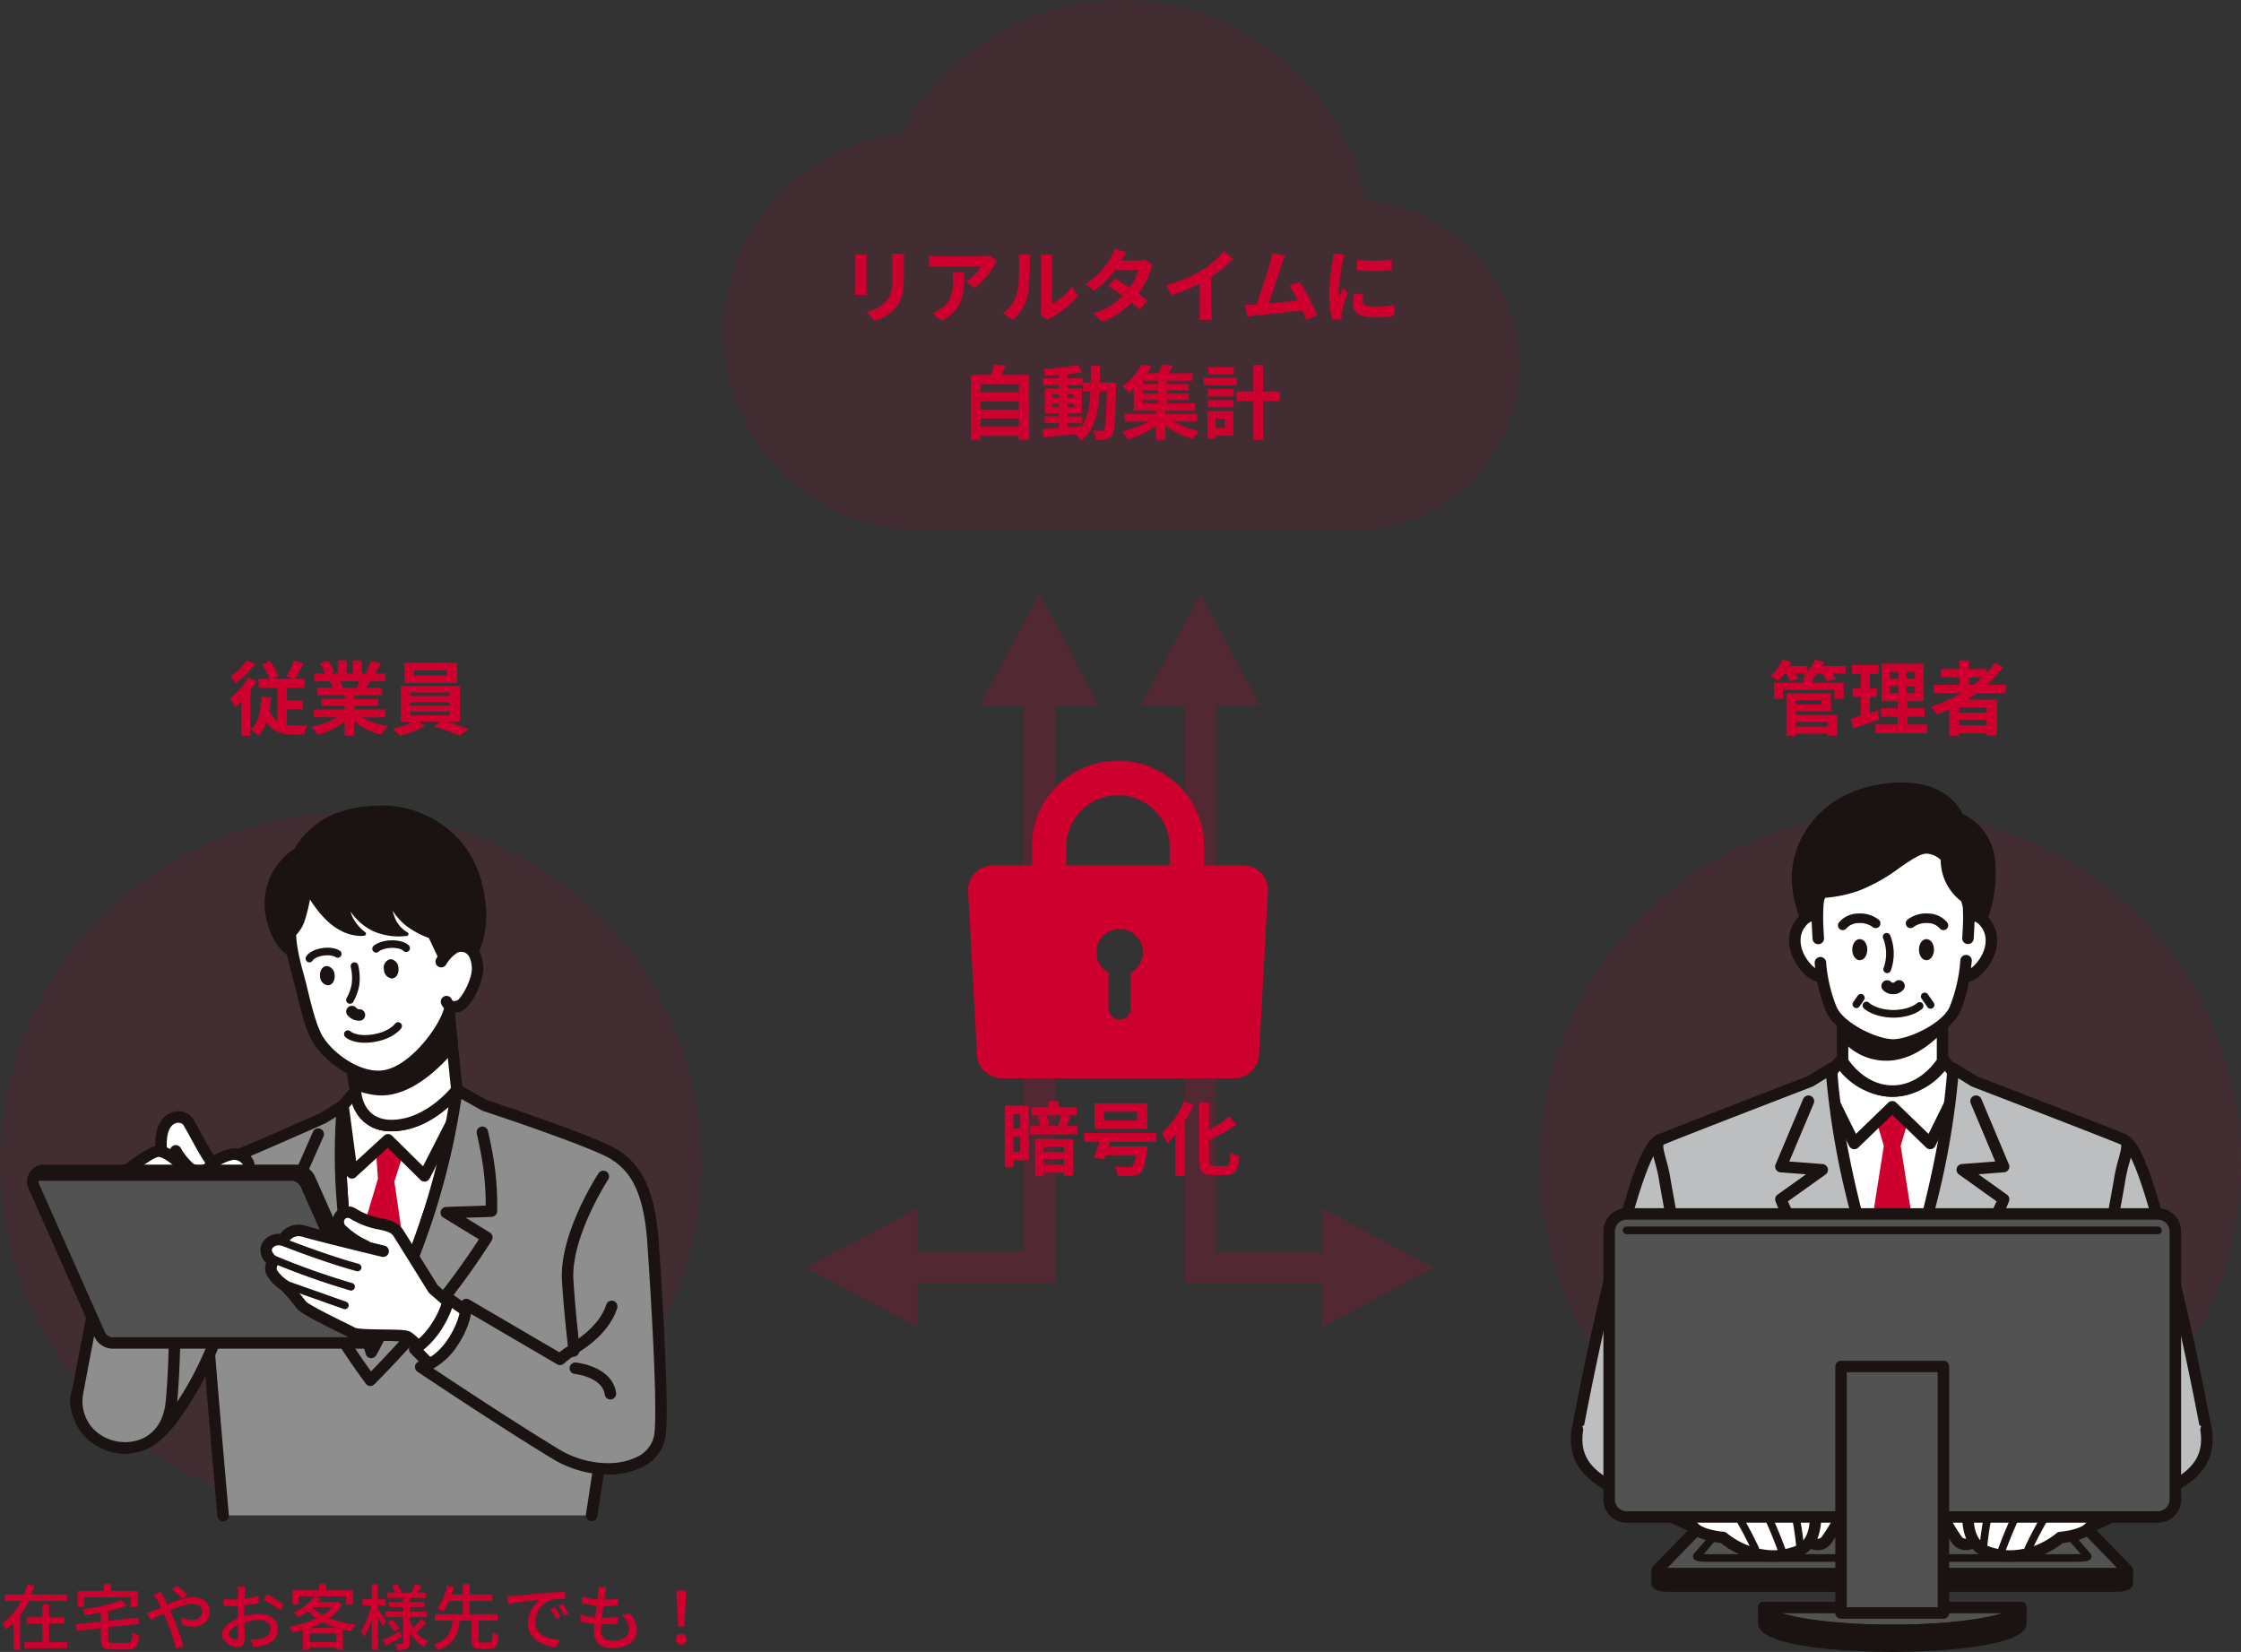 <?xml version="1.0" encoding="UTF-8"?> <svg xmlns="http://www.w3.org/2000/svg" width="500" height="368.586" viewBox="0 0 500 368.586"><rect x="0" y="0" width="500" height="368.586" fill="#333333" stroke="none"/><g id="グループ_1014" data-name="グループ 1014" transform="translate(-1060 -4377.123)"><path id="パス_2108" data-name="パス 2108" d="M-69.04-4.64h3.408V-6.016H-69.04V-8.9h-1.5v2.88h-3.424V-4.64h3.424V-.512h-4.032V.88h9.552V-.512H-69.04Zm-3.968-6.448c.256-.656.48-1.312.688-1.968l-1.552-.384a16.893,16.893,0,0,1-.784,2.352h-4.32v1.424h3.68A13.066,13.066,0,0,1-79.408-4.72a8.889,8.889,0,0,1,.736,1.392A13.942,13.942,0,0,0-77.008-4.72V1.232h1.488v-7.68a19.56,19.56,0,0,0,1.9-3.216h8.608v-1.424Zm11.808.608h10.352v2.144h1.584v-3.552h-5.984v-1.536h-1.584v1.536H-62.7v3.552h1.5ZM-54.72-.3c-.96,0-1.136-.112-1.136-.816V-3.792l6.88-.752-.176-1.392-6.7.72V-7.392a25.9,25.9,0,0,0,4.128-1.232L-52.912-9.84a36.766,36.766,0,0,1-8.64,2.032,4.69,4.69,0,0,1,.448,1.28c1.184-.144,2.416-.32,3.632-.544V-5.04l-5.632.608.192,1.424,5.44-.592v2.5c0,1.776.576,2.272,2.64,2.272H-51.5c1.84,0,2.3-.7,2.544-3.168a4.064,4.064,0,0,1-1.488-.608C-50.56-.672-50.7-.3-51.6-.3Zm15.392-9.856,1.168-.9c-.576-.592-1.776-1.616-2.32-2.048l-1.168.832A24.031,24.031,0,0,1-39.328-10.16ZM-44.1-11.7l-1.632.656a14.341,14.341,0,0,1,.848,1.248c.256.448.528.992.816,1.584-.608.272-1.168.512-1.7.72a10.673,10.673,0,0,1-1.44.48l.768,1.616c.7-.32,1.776-.88,2.976-1.472l.528,1.2A46.543,46.543,0,0,1-40.768.928L-39.024.48c-.544-1.792-1.648-4.944-2.464-6.832-.176-.384-.352-.784-.544-1.184A14.118,14.118,0,0,1-37.04-9.072c1.408,0,2.144.768,2.144,1.664,0,1.152-.784,1.984-2.3,1.984a5.5,5.5,0,0,1-2.24-.544l-.048,1.6a7.493,7.493,0,0,0,2.432.448c2.464,0,3.808-1.408,3.808-3.424,0-1.792-1.424-3.168-3.744-3.168A15.674,15.674,0,0,0-42.64-8.848c-.3-.608-.592-1.184-.864-1.7C-43.664-10.832-43.968-11.424-44.1-11.7Zm18.848-1.184h-1.76a10.4,10.4,0,0,1,.1,1.264c0,.288-.016.864-.016,1.584q-.6.048-1.1.048a16.165,16.165,0,0,1-2.128-.128l.048,1.536c.528.048,1.136.08,2.112.08q.456,0,1.056-.048c-.016.608-.016,1.216-.016,1.776v.992c-1.888.816-3.536,2.24-3.536,3.6C-30.5-.64-28.368.64-26.976.64c.944,0,1.568-.5,1.568-2.192,0-.64-.048-1.984-.064-3.312a10.825,10.825,0,0,1,3.28-.528c1.456,0,2.56.688,2.56,1.92,0,1.344-1.168,2.048-2.512,2.3a8.439,8.439,0,0,1-1.92.112l.576,1.632a12.436,12.436,0,0,0,2.032-.24C-19.1-.224-18-1.552-18-3.456c0-2.048-1.792-3.328-4.176-3.328a12.5,12.5,0,0,0-3.328.512v-.56c0-.576.016-1.216.032-1.856,1.1-.128,2.288-.32,3.216-.528l-.032-1.568a20.054,20.054,0,0,1-3.152.608c.032-.576.048-1.088.064-1.472C-25.344-12.032-25.3-12.576-25.248-12.88Zm4.784,1.76-.7,1.216a23.175,23.175,0,0,1,3.7,2.368l.784-1.28A28.653,28.653,0,0,0-20.464-11.12Zm-8.464,8.864c0-.64.832-1.456,2-2.032.016,1.04.048,1.968.048,2.48,0,.528-.224.736-.544.736C-27.968-1.072-28.928-1.616-28.928-2.256ZM-13.28-10.7h10.5v1.856h1.52v-3.2H-7.28v-1.376H-8.8v1.376h-5.936v3.2h1.456Zm2.3,7.056A20.52,20.52,0,0,0-8.016-4.96a18.385,18.385,0,0,0,3.3,1.312Zm.032,3.136v-1.9h5.936v1.9Zm.848-7.776H-5.84A9.991,9.991,0,0,1-8-6.544a9.085,9.085,0,0,1-2.192-1.664Zm5.5-1.2-.272.064h-4.16q.336-.408.624-.816l-1.568-.32A9.915,9.915,0,0,1-14.5-7.12a4.35,4.35,0,0,1,.992,1.1A12.738,12.738,0,0,0-11.248-7.36a10.829,10.829,0,0,0,1.84,1.568,22.959,22.959,0,0,1-6,1.856,5.3,5.3,0,0,1,.736,1.312c.752-.16,1.52-.336,2.272-.56V1.248h1.456V.736h5.936v.48h1.52V-3.328c.624.144,1.264.272,1.92.368A7.283,7.283,0,0,1-.608-4.4,22.194,22.194,0,0,1-6.576-5.856,10.425,10.425,0,0,0-3.616-8.88ZM6.192-5.008c-.256-.416-1.44-2.208-1.872-2.784v-.88H6.032v-1.376H4.32v-3.376H2.944v3.376H.864v1.376H2.816A17.068,17.068,0,0,1,.528-2.96a7.532,7.532,0,0,1,.7,1.28A14.926,14.926,0,0,0,2.944-5.52V1.248H4.32v-7.28c.416.752.88,1.616,1.088,2.112ZM9.28-2.9C7.856-2.128,6.416-1.36,5.424-.912L6.1.336C7.152-.24,8.464-.976,9.664-1.68ZM6.48-4.864a13.169,13.169,0,0,1,1.552,2.08L9.12-3.536a12.138,12.138,0,0,0-1.616-2ZM12.96-2.7a20.12,20.12,0,0,0,2.16-2.1l-1.136-.8a14.409,14.409,0,0,1-1.776,1.968,10.854,10.854,0,0,1-.816-1.744v-.672h3.872V-7.3H11.392v-.992h3.264V-9.424H11.392v-.9h3.632v-1.2H13.152c.288-.448.608-.992.928-1.536l-1.488-.4a13.571,13.571,0,0,1-.832,1.936H9.408l.176-.064a8.1,8.1,0,0,0-.928-1.808l-1.168.4a11.359,11.359,0,0,1,.72,1.472H6.368v1.2H9.952v.9H6.816v1.136H9.952V-7.3H6.032v1.248h3.92V-.3c0,.192-.064.256-.256.256-.208.016-.864.016-1.488-.016a5.364,5.364,0,0,1,.4,1.344,5.583,5.583,0,0,0,2.176-.24c.464-.24.608-.624.608-1.344V-2.752A7.971,7.971,0,0,0,14.624.56a5.721,5.721,0,0,1,.928-1.2A6.686,6.686,0,0,1,12.72-2.88ZM27.392-.384c-.544,0-.64-.08-.64-.576V-5.28h4.272V-6.72H24.768V-9.664H29.84v-1.424H24.768v-2.336h-1.5v2.336h-2.5c.208-.592.384-1.184.544-1.728l-1.52-.288a13.2,13.2,0,0,1-2.208,5.072,8.034,8.034,0,0,1,1.312.7,12.016,12.016,0,0,0,1.312-2.336h3.056V-6.72h-6.24v1.44h3.968C20.72-2.9,20.064-.96,16.784.048a4.9,4.9,0,0,1,.928,1.312c3.632-1.328,4.5-3.68,4.848-6.64h2.688V-.96c0,1.5.384,1.984,1.968,1.984H29.3c1.36,0,1.76-.656,1.9-3.1a4.633,4.633,0,0,1-1.344-.608c-.064,1.984-.16,2.3-.688,2.3ZM33.2-10.72l.16,1.744c1.792-.384,5.52-.768,7.136-.928a6.418,6.418,0,0,0-2.72,5.2c0,3.52,3.28,5.2,6.416,5.36l.576-1.712c-2.64-.112-5.36-1.088-5.36-4a5.305,5.305,0,0,1,3.536-4.816,15.419,15.419,0,0,1,3.12-.224v-1.616c-1.1.032-2.7.128-4.416.272-2.944.256-5.792.528-6.96.64C34.368-10.768,33.808-10.736,33.2-10.72Zm10.56,2.4L42.8-7.9a15.13,15.13,0,0,1,1.28,2.24l.992-.448A22.337,22.337,0,0,0,43.76-8.32Zm1.776-.688-.96.432A15.016,15.016,0,0,1,45.92-6.368l.976-.464A23.111,23.111,0,0,0,45.536-9.008Zm9.728-3.68-1.792-.1a6.775,6.775,0,0,1-.016,1.264c-.032.416-.08.928-.16,1.5a15.569,15.569,0,0,1-3.408-.608l-.08,1.472a20.317,20.317,0,0,0,3.328.56c-.112.848-.224,1.744-.336,2.592a13.532,13.532,0,0,1-3.28-.64L49.44-5.1a17.494,17.494,0,0,0,3.2.544c-.064.72-.112,1.328-.112,1.744,0,2.656,1.776,3.664,4.1,3.664C59.936.848,62.08-.72,62.08-3.12a5.579,5.579,0,0,0-1.6-3.76L58.7-6.512a4.388,4.388,0,0,1,1.7,3.2c0,1.5-1.408,2.544-3.744,2.544-1.712,0-2.56-.848-2.56-2.3,0-.336.032-.832.08-1.392h.608c1.04,0,2.016-.064,2.992-.16l.048-1.5a25.552,25.552,0,0,1-3.28.192H54.32c.1-.832.208-1.744.32-2.576h.032a30.773,30.773,0,0,0,3.216-.16l.048-1.5a21.376,21.376,0,0,1-3.1.208c.08-.608.144-1.1.192-1.456C55.088-11.808,55.152-12.192,55.264-12.688Zm16.08,8.72h1.312l.368-5.888.048-2.112H70.928l.048,2.112ZM72,.112A1.173,1.173,0,0,0,73.2-1.1,1.173,1.173,0,0,0,72-2.32,1.173,1.173,0,0,0,70.8-1.1,1.173,1.173,0,0,0,72,.112Z" transform="translate(1140 4744)" fill="#ce002e"></path><path id="パス_2104" data-name="パス 2104" d="M78.251,0A78.252,78.252,0,1,1,0,78.252,78.251,78.251,0,0,1,78.251,0Z" transform="translate(1403.498 4558.449)" fill="#ce002e" opacity="0.1"></path><path id="パス_2109" data-name="パス 2109" d="M78.251,0A78.252,78.252,0,1,1,0,78.252,78.251,78.251,0,0,1,78.251,0Z" transform="translate(1060 4558.449)" fill="#ce002e" opacity="0.1"></path><path id="パス_2105" data-name="パス 2105" d="M-13.734-1.494V-.486h-7.128V-1.494ZM-15.1-6.354v.936h-5.76v-.936Zm-5.76,2.466h7.884V-7.9h-9.936V1.584h2.052V1.1h7.128v.486h2.124V-3.06h-9.252Zm11.142-10.1h-5.22q.243-.459.432-.918l-2.034-.486a8.3,8.3,0,0,1-1.71,2.61v-1.206h-4c.144-.288.288-.576.414-.864l-2-.54a9.663,9.663,0,0,1-2.646,3.654,11.261,11.261,0,0,1,1.746,1.152,13.3,13.3,0,0,0,1.44-1.728H-23a9.187,9.187,0,0,1,.828,1.728l1.926-.54a9.076,9.076,0,0,0-.594-1.188h2.106c-.144.126-.306.252-.45.36.234.108.576.27.9.45h-.792v1.26H-25.7v3.564h2.016V-8.64h11.466v1.962h2.088v-3.564h-6.894v-.972a12.086,12.086,0,0,0,.99-1.1h1.044a10.611,10.611,0,0,1,1.08,1.764l1.98-.558a9.055,9.055,0,0,0-.756-1.206h2.97ZM-2.538-4.05c-.576.2-1.17.378-1.764.558v-3.6h1.62V-9.054H-4.3v-3.168h1.926v-2h-5.94v2h1.98v3.168H-8.154v1.962h1.818v4.23c-.828.234-1.566.432-2.2.594L-8.046-.09c1.728-.558,3.888-1.242,5.868-1.944ZM.234-9.486H2.088v1.548H.234Zm0-3.186H2.088v1.512H.234ZM5.67-11.16H3.888v-1.512H5.67Zm0,3.222H3.888V-9.486H5.67Zm-1.584,7v-1.71H7.9V-4.572H4.086V-6.12H7.7v-8.37h-9.4v8.37h3.6v1.548H-1.818v1.926H1.908v1.71H-3.06V1.008H8.514V-.936ZM17.838-11.448h2.934A24.58,24.58,0,0,1,18.828-9.81h-.99Zm3.924,7.866H15.57V-4.734h6.192ZM15.57-.738V-1.962h6.192V-.738ZM26.064-7.92V-9.81H21.888a26.328,26.328,0,0,0,3.546-3.96L23.6-14.706a21.919,21.919,0,0,1-1.854,2.286V-13.3H17.838v-1.944H15.714V-13.3h-4.23v1.854h4.23V-9.81H9.936v1.89h6.12A31.893,31.893,0,0,1,9.378-4.932a11.648,11.648,0,0,1,1.3,1.764c.918-.342,1.854-.738,2.754-1.134V1.584H15.57v-.54h6.192v.468h2.25V-6.48H17.46c.738-.468,1.422-.936,2.124-1.44Z" transform="translate(1481.498 4539.709)" fill="#ce002e"></path><path id="パス_2106" data-name="パス 2106" d="M-22.392-12.258v3.222h-1.494v-3.222Zm-1.494,8.424v-3.33h1.494v3.33Zm3.438-10.332H-25.83V-.342h1.944V-1.926h3.438ZM-12.6-4.95v1.188h-4.5V-4.95ZM-17.1-.936V-2.178h4.5V-.936ZM-19.026,1.53H-17.1V.846h4.5v.666h2.052v-8.19h-8.478Zm5.778-13.464A14.049,14.049,0,0,1-13.9-9.792l.936.2h-4l1.1-.216a11.547,11.547,0,0,0-.684-2.124Zm1.242,2.34c.252-.558.54-1.332.864-2.106l-1.278-.234h2.628v-1.854h-4.05V-15.12h-2.124v1.332h-3.852v1.854h2.7l-1.3.216A13.755,13.755,0,0,1-17.8-9.594h-2.376v1.872h10.62V-9.594ZM3.726-10.818H-3.708v-1.944H3.726Zm2.232-3.816H-5.8v5.688H5.958Zm2.07,8.55V-8.028H-8.082v1.944h3.4c-.414,1.3-.9,2.628-1.314,3.582l2.34.36c.108-.288.234-.594.342-.936H3.474c-.252,1.458-.54,2.232-.882,2.5a1.494,1.494,0,0,1-.9.18c-.54,0-1.854-.018-3.06-.144A4.443,4.443,0,0,1-.63,1.512a30.307,30.307,0,0,0,3.114.018,2.92,2.92,0,0,0,1.98-.7C5.112.234,5.544-1.188,5.9-4.14a6.78,6.78,0,0,0,.108-.882H-2.646L-2.3-6.084Zm6.1-8.928a18.6,18.6,0,0,1-4.914,7,15.7,15.7,0,0,1,1.242,2.268A20.393,20.393,0,0,0,12.24-7.65V1.53h2.142v-12.2a28.991,28.991,0,0,0,1.872-3.636ZM20.754-.648c-.864,0-.99-.18-.99-1.242V-6.426A43.6,43.6,0,0,0,25.884-9.9L24.3-11.772a30.615,30.615,0,0,1-4.536,3.15v-6.156H17.6v12.87c0,2.538.648,3.258,2.916,3.258H23.6c2.124,0,2.682-1.134,2.934-4.23a6.18,6.18,0,0,1-1.98-.918c-.144,2.538-.288,3.15-1.152,3.15Z" transform="translate(1310 4637.949)" fill="#ce002e"></path><path id="パス_2110" data-name="パス 2110" d="M-22.968-15.228A15.04,15.04,0,0,1-26.5-11.664,16.38,16.38,0,0,1-25.38-10.1a22.129,22.129,0,0,0,4.3-4.392Zm.324,3.834a15.354,15.354,0,0,1-4.014,4.626,13,13,0,0,1,1.116,2,15.936,15.936,0,0,0,1.4-1.332V1.6h2V-8.514a24.121,24.121,0,0,0,1.368-2.178Zm8.658,7.038h3.528V-6.318h-3.528v-2.79h4.014v-2.034h-2.16c.558-.918,1.206-2.178,1.8-3.384l-2.088-.72a20.432,20.432,0,0,1-1.674,3.582l1.386.522h-4.3l1.152-.558a19.527,19.527,0,0,0-1.908-3.42l-1.764.774a22.937,22.937,0,0,1,1.692,3.2H-20.3v2.034h4.23V-1.62a5.2,5.2,0,0,1-1.8-2.43,29.058,29.058,0,0,0,.342-2.988l-2.142-.144C-19.818-4.05-20.34-1.386-22,.18a10.036,10.036,0,0,1,1.638,1.458,8.506,8.506,0,0,0,1.836-3.114C-17.1.7-15.084,1.3-12.618,1.3h2.52a6.99,6.99,0,0,1,.63-2c-.63,0-2.5.018-2.988,0a10.558,10.558,0,0,1-1.53-.108Zm16.2-6.21c-.2.486-.414,1.008-.63,1.44H-1.782l.306-.054a9.67,9.67,0,0,0-.612-1.386ZM8.028-2.538V-4.3h-7v-.792h5.4V-6.642h-5.4v-.81H7.272V-9.126H3.744c.27-.432.558-.918.846-1.44H7.974v-1.746H5.634c.414-.63.9-1.44,1.4-2.268l-2.25-.54a14.5,14.5,0,0,1-1.134,2.61l.648.2H2.7v-2.934H.684v2.934H-.648v-2.934h-2v2.934H-4.284l.882-.324A13.62,13.62,0,0,0-4.77-15.174l-1.836.63A16.135,16.135,0,0,1-5.49-12.312H-7.9v1.746H-4.14l-.216.036a8.089,8.089,0,0,1,.612,1.4h-3.42v1.674H-1.08v.81H-6.264v1.548H-1.08V-4.3H-7.956v1.764H-2.79A18.911,18.911,0,0,1-8.478-.432,9.984,9.984,0,0,1-7.11,1.35,17.075,17.075,0,0,0-1.08-1.566V1.566H1.026v-3.24A15.365,15.365,0,0,0,7.074,1.368,10.069,10.069,0,0,1,8.514-.576,16.081,16.081,0,0,1,2.808-2.538Zm13.644-9.306H14.4v-1.17h7.272Zm2.286-2.844H12.24v4.5H23.958ZM13.554-3.8h8.82v.792h-8.82Zm0-2.124h8.82v.756h-8.82Zm0-2.142h8.82v.774h-8.82Zm11.034,6.5V-9.522H11.43v7.956h2.826A21.974,21.974,0,0,1,9.612.036a18.828,18.828,0,0,1,1.62,1.53,23.983,23.983,0,0,0,5.58-2.16l-1.386-.972H20.34L18.828-.486A47.91,47.91,0,0,1,24.606,1.6L26.5.09c-1.242-.5-3.132-1.152-4.824-1.656Z" transform="translate(1138 4539.709)" fill="#ce002e"></path><g id="グループ_970" data-name="グループ 970" transform="translate(1315.355 4510.634)" opacity="0.2"><path id="line" d="M1427.59,1772.5v137.67h28.81" transform="translate(-1415.145 -1760.833)" fill="none" stroke="#ce002e" stroke-width="7"></path><path id="leftEdge" d="M23.334,0h0L0,12.445,23.334,24.89Z" transform="translate(24.89 0) rotate(90)" fill="#ce002e" stroke="#ce002e" stroke-width="1"></path><path id="leftEdge-2" data-name="leftEdge" d="M0-4H0L23.334,8.445,0,20.89Z" transform="translate(40.131 140.893)" fill="#ce002e" stroke="#ce002e" stroke-width="1"></path></g><g id="グループ_975" data-name="グループ 975" transform="translate(1240.889 4510.634)" opacity="0.2"><path id="line-2" data-name="line" d="M1456.4,1772.5v137.671h-28.81" transform="translate(-1405.381 -1760.833)" fill="none" stroke="#ce002e" stroke-width="7"></path><path id="leftEdge-3" data-name="leftEdge" d="M23.334,24.89h0L0,12.445,23.334,0Z" transform="translate(63.465 0) rotate(90)" fill="#ce002e" stroke="#ce002e" stroke-width="1"></path><path id="leftEdge-4" data-name="leftEdge" d="M23.334-4h0L0,8.445,23.334,20.89Z" transform="translate(0 140.893)" fill="#ce002e" stroke="#ce002e" stroke-width="1"></path></g><g id="グループ_974" data-name="グループ 974" transform="translate(1410.496 4551.709)"><path id="パス_1844" data-name="パス 1844" d="M81.109,151.781s7.959-26.406,8.108-38.838c.271-22.455-9.368-32.54-9.368-32.54-3.059,1.476-5.777,10.421-9.41,24.006C65.53,122.76,61.4,145.155,61.4,145.155" transform="translate(-59.947 -0.744)" fill="#bdbebf"></path><path id="パス_1845" data-name="パス 1845" d="M81.1,153.049a1.3,1.3,0,0,1-.37-.054,1.278,1.278,0,0,1-.856-1.594c.078-.263,7.908-26.376,8.054-38.483.217-17.983-6.118-27.893-8.294-30.761-2.736,3.018-5.846,14.646-7.966,22.573-4.839,18.088-8.975,40.424-9.017,40.646a1.28,1.28,0,1,1-2.518-.465c.042-.224,4.2-22.655,9.06-40.845C73.428,88.22,75.89,80.876,79.28,79.24a1.278,1.278,0,0,1,1.482.267c.408.426,10,10.724,9.724,33.441-.151,12.469-7.837,38.106-8.164,39.19a1.278,1.278,0,0,1-1.226.911" transform="translate(-59.935 -0.732)" fill="#1a1311"></path><path id="パス_1846" data-name="パス 1846" d="M183,151.781s-7.959-26.406-8.108-38.838c-.271-22.455,9.368-32.54,9.368-32.54,3.059,1.476,5.776,10.421,9.41,24.006,4.908,18.349,9.038,40.745,9.038,40.745" transform="translate(-60.998 -0.744)" fill="#bdbebf"></path><path id="パス_1847" data-name="パス 1847" d="M182.986,153.049a1.28,1.28,0,0,1-1.227-.911c-.326-1.084-8.013-26.721-8.163-39.19-.274-22.717,9.316-33.015,9.723-33.441a1.277,1.277,0,0,1,1.483-.267c3.388,1.637,5.851,8.98,10.089,24.826,4.866,18.19,9.02,40.621,9.061,40.845a1.28,1.28,0,1,1-2.518.465c-.041-.222-4.177-22.558-9.017-40.646-2.119-7.927-5.229-19.557-7.966-22.573-2.174,2.864-8.511,12.776-8.294,30.761.147,12.107,7.975,38.22,8.055,38.483a1.279,1.279,0,0,1-.857,1.594,1.292,1.292,0,0,1-.368.055" transform="translate(-60.986 -0.732)" fill="#1a1311"></path><path id="パス_1848" data-name="パス 1848" d="M145.72,64.355s-.283,11.117-5.144,30.73a275.455,275.455,0,0,1-8.407,27.527,275.928,275.928,0,0,1-8.406-27.527c-4.862-19.614-5.144-30.73-5.144-30.73" transform="translate(-60.478 -0.595)" fill="#fff"></path><path id="パス_1849" data-name="パス 1849" d="M137.09,71.541l-3.012,10.2,8.783,55.766L132.2,151.275l-10.664-13.763,8.783-55.766-3.011-10.2Z" transform="translate(-60.505 -0.662)" fill="#ce002e"></path><path id="パス_1850" data-name="パス 1850" d="M132.086,69.442h0c7.674,0,11.794-6.644,11.794-6.644l3.519,4.629-6.776,13.7-8.47-8.187-8.469,8.187-6.775-13.7,3.518-4.629s4.12,6.644,11.794,6.644Z" transform="translate(-60.462 -0.581)" fill="#fff"></path><path id="パス_1851" data-name="パス 1851" d="M140.611,82.4a1.272,1.272,0,0,1-.89-.361l-7.58-7.325-7.579,7.325a1.263,1.263,0,0,1-1.109.343,1.281,1.281,0,0,1-.928-.7l-6.776-13.7a1.28,1.28,0,0,1,.129-1.343l3.518-4.628a1.281,1.281,0,0,1,2.107.1c.036.058,3.84,6,10.637,6.039,6.8-.039,10.6-5.981,10.639-6.041a1.281,1.281,0,0,1,2.105-.1l3.519,4.628a1.28,1.28,0,0,1,.129,1.343l-6.776,13.7a1.281,1.281,0,0,1-.928.7,1.37,1.37,0,0,1-.219.018m-8.47-10.747a1.275,1.275,0,0,1,.89.36l7.21,6.97,5.647-11.423-2.015-2.649a15.62,15.62,0,0,1-11.606,5.8c-.015,0-.025.009-.044,0h-.149a.554.554,0,0,1-.057,0,15.62,15.62,0,0,1-11.606-5.8L118.4,67.557l5.646,11.423,7.209-6.97a1.275,1.275,0,0,1,.89-.36" transform="translate(-60.449 -0.569)" fill="#1a1311"></path><path id="パス_1852" data-name="パス 1852" d="M170.606,163.37c0-12.456,10.441-64.843,12.015-74.572.671-4.149,2.635-7.653.753-8.543s-33.311-12.992-33.311-12.992l-4.7-2.907s-.283,11.116-5.144,30.73a275.484,275.484,0,0,1-8.407,27.526A275.955,275.955,0,0,1,123.4,95.085c-4.862-19.614-5.144-30.73-5.144-30.73l-4.7,2.907s-31.43,12.1-33.312,12.992.082,4.394.753,8.543c1.573,9.729,12.015,62.116,12.015,74.572" transform="translate(-60.115 -0.595)" fill="#bdbebf"></path><path id="パス_1853" data-name="パス 1853" d="M170.594,164.638a1.279,1.279,0,0,1-1.28-1.28c0-9.584,6.032-42.118,9.635-61.558,1.128-6.086,2.021-10.9,2.4-13.218a36.322,36.322,0,0,1,.9-3.853c.323-1.172.809-2.941.583-3.328-1.468-.688-22.383-8.776-33.239-12.956a1.175,1.175,0,0,1-.212-.106L146.5,66.561a180.085,180.085,0,0,1-5.055,28.819,279.62,279.62,0,0,1-8.452,27.67,1.28,1.28,0,0,1-2.4,0,279.831,279.831,0,0,1-8.451-27.668,180.065,180.065,0,0,1-5.056-28.821l-2.877,1.777a1.219,1.219,0,0,1-.213.106C103.144,72.625,82.229,80.713,80.775,81.4c-.241.386.246,2.156.569,3.326a36.13,36.13,0,0,1,.9,3.855c.375,2.318,1.265,7.119,2.392,13.195,3.606,19.448,9.64,51.994,9.64,61.582a1.281,1.281,0,0,1-2.561,0c0-9.351-6.007-41.753-9.6-61.115-1.129-6.093-2.022-10.9-2.4-13.254a34.246,34.246,0,0,0-.843-3.583c-.71-2.584-1.445-5.255.806-6.321C81.545,78.2,110.6,67.012,112.968,66.1l4.6-2.845a1.281,1.281,0,0,1,1.953,1.055c0,.113.343,11.239,5.107,30.457,2.553,10.3,5.54,19.362,7.163,24.033,1.624-4.671,4.612-13.732,7.164-24.033,4.763-19.218,5.1-30.346,5.107-30.457a1.281,1.281,0,0,1,1.954-1.055l4.6,2.845c2.372.913,31.422,12.1,33.287,12.986,2.253,1.066,1.518,3.739.806,6.321a34.359,34.359,0,0,0-.842,3.583c-.38,2.353-1.274,7.176-2.406,13.279-3.587,19.353-9.592,51.743-9.592,61.09a1.279,1.279,0,0,1-1.28,1.28" transform="translate(-60.103 -0.583)" fill="#1a1311"></path><path id="パス_1854" data-name="パス 1854" d="M143.409,47.7V62.659S139.515,69.3,132.256,69.3,121.1,62.659,121.1,62.659V47.7" transform="translate(-60.5 -0.441)" fill="#fff"></path><path id="パス_1855" data-name="パス 1855" d="M132.245,70.57c-7.9,0-12.083-6.981-12.257-7.277a1.284,1.284,0,0,1-.175-.647V47.688a1.28,1.28,0,1,1,2.56,0V62.269c.795,1.173,4.257,5.741,9.873,5.741s9.075-4.566,9.873-5.741V47.688a1.281,1.281,0,0,1,2.561,0V62.646a1.294,1.294,0,0,1-.175.647c-.174.3-4.357,7.277-12.258,7.277" transform="translate(-60.488 -0.429)" fill="#1a1311"></path><path id="パス_1856" data-name="パス 1856" d="M128.341,61.849c6.624,1.348,11.89-2.936,15.068-6.281V47.7H121.1v9.721a12.834,12.834,0,0,0,7.238,4.427" transform="translate(-60.5 -0.441)" fill="#1a1311"></path><path id="パス_1857" data-name="パス 1857" d="M130.84,62.525h0a12.9,12.9,0,0,1-10.066-4.83l-.1-.119V47.27h23.16v8.464l-.118.124c-4.2,4.425-8.534,6.668-12.875,6.668m-9.314-5.263a12.248,12.248,0,0,0,6.9,4.163c4.865.992,9.77-1.042,14.557-6.034V48.123H121.526Z" transform="translate(-60.498 -0.437)" fill="#1a1311"></path><path id="パス_1858" data-name="パス 1858" d="M129.229,128.933a1.28,1.28,0,0,1-.947-.417,145.781,145.781,0,0,1-14.068-19.053C107.87,99.246,106.077,94.3,106,94.089a1.278,1.278,0,0,1,.463-1.471l6.355-4.538-5.71-.442a1.278,1.278,0,0,1-1.082-1.773l6.148-14.592a1.28,1.28,0,1,1,2.36.995l-5.459,12.956,7.451.575a1.28,1.28,0,0,1,.646,2.318l-8.4,6a108.807,108.807,0,0,0,7.615,14,143.165,143.165,0,0,0,13.786,18.679,1.28,1.28,0,0,1-.085,1.809,1.266,1.266,0,0,1-.861.333" transform="translate(-60.359 -0.652)" fill="#1a1311"></path><path id="パス_1859" data-name="パス 1859" d="M135.133,128.933a1.266,1.266,0,0,1-.861-.333,1.28,1.28,0,0,1-.085-1.809,143.108,143.108,0,0,0,13.785-18.679,108.668,108.668,0,0,0,7.617-14l-8.4-6a1.28,1.28,0,0,1,.645-2.318l7.451-.575-5.458-12.956a1.28,1.28,0,1,1,2.359-.995l6.148,14.592a1.278,1.278,0,0,1-1.081,1.773l-5.711.442,6.357,4.538a1.282,1.282,0,0,1,.462,1.471c-.073.206-1.867,5.157-8.211,15.374a145.777,145.777,0,0,1-14.068,19.053,1.28,1.28,0,0,1-.947.417" transform="translate(-60.618 -0.652)" fill="#1a1311"></path><path id="パス_1863" data-name="パス 1863" d="M155.01,17.259a12.632,12.632,0,0,0-7.217-10.243C147.295,5.882,144.227,0,134.165,0a29.925,29.925,0,0,0-4.219.316C116.139,2.3,109.753,12.451,109.664,21.043s5.45,16.471,5.686,16.8a.425.425,0,0,0,.348.179h33.459a.424.424,0,0,0,.333-.16,30.02,30.02,0,0,0,5.52-20.606" transform="translate(-60.394 0.001)" fill="#1a1311"></path><path id="パス_1864" data-name="パス 1864" d="M150.232,29.925c1.962-.088,4.377,2.462,4.318,5.7-.084,4.747-4.879,9.018-6.647,7.77-1.468-1.035-1.984-4.062-1.3-7.858.583-3.2,2.354-5.554,3.625-5.612" transform="translate(-60.733 -0.276)" fill="#fff"></path><path id="パス_1865" data-name="パス 1865" d="M148.642,44.884a2.549,2.549,0,0,1-1.49-.457c-1.929-1.36-2.608-4.772-1.817-9.131.663-3.642,2.782-6.57,4.826-6.664l.157,0a4.856,4.856,0,0,1,3.389,1.606,7.545,7.545,0,0,1,2.111,5.4c-.084,4.676-4.18,9.248-7.176,9.248m1.675-13.695c-.521.1-1.956,1.775-2.463,4.564-.637,3.512-.093,5.971.775,6.584l.013-.014c1.231,0,4.549-3.06,4.616-6.735a5.035,5.035,0,0,0-1.378-3.56,2.442,2.442,0,0,0-1.562-.84" transform="translate(-60.721 -0.264)" fill="#1a1311"></path><path id="パス_1866" data-name="パス 1866" d="M114.674,29.925c-1.961-.088-4.378,2.462-4.317,5.7.085,4.747,4.88,9.018,6.648,7.77,1.465-1.035,1.984-4.062,1.294-7.858-.579-3.2-2.356-5.554-3.625-5.612" transform="translate(-60.402 -0.276)" fill="#fff"></path><path id="パス_1867" data-name="パス 1867" d="M116.241,44.884h0c-2.995,0-7.092-4.574-7.176-9.248a7.529,7.529,0,0,1,2.108-5.4,4.86,4.86,0,0,1,3.391-1.609l.155,0c2.05.094,4.169,3.022,4.828,6.664.793,4.354.114,7.768-1.815,9.131a2.552,2.552,0,0,1-1.49.457m-1.657-13.695a2.438,2.438,0,0,0-1.585.842,5.033,5.033,0,0,0-1.375,3.558c.066,3.675,3.385,6.733,4.617,6.735a.126.126,0,0,0,.049-.007c.831-.594,1.376-3.051.737-6.564-.5-2.787-1.94-4.461-2.442-4.564" transform="translate(-60.39 -0.264)" fill="#1a1311"></path><path id="パス_1868" data-name="パス 1868" d="M132.334,58.663c3.967,0,11.886-3.776,13.777-7.946,1.425-3.136,2.542-7.942,3.047-18.073.7-14.074-4.388-22.795-16.824-22.795s-17.528,8.72-16.826,22.795c.506,10.131,1.625,14.937,3.045,18.073,1.894,4.17,9.81,7.946,13.781,7.946" transform="translate(-60.448 -0.09)" fill="#fff"></path><path id="パス_1869" data-name="パス 1869" d="M115.625,36.173a1.279,1.279,0,0,1-1.277-1.2q-.07-1.094-.13-2.281c-.435-8.718,1.308-15.2,5.182-19.273,3.07-3.229,7.418-4.865,12.922-4.865s9.854,1.637,12.924,4.867c3.874,4.071,5.614,10.554,5.178,19.271-.037.768-.079,1.506-.124,2.215a1.281,1.281,0,1,1-2.556-.164c.045-.7.085-1.422.124-2.177.4-7.99-1.106-13.838-4.476-17.382-2.569-2.7-6.293-4.069-11.069-4.069s-8.5,1.368-11.067,4.069c-3.37,3.543-4.877,9.39-4.479,17.382.039.777.082,1.525.128,2.24a1.278,1.278,0,0,1-1.194,1.36c-.029,0-.056,0-.084,0" transform="translate(-60.436 -0.078)" fill="#1a1311"></path><path id="パス_1870" data-name="パス 1870" d="M132.328,60.212c-4.343,0-12.767-3.9-14.946-8.7a36.34,36.34,0,0,1-2.551-10.788,1.28,1.28,0,0,1,2.544-.291,33.977,33.977,0,0,0,2.339,10.023c1.684,3.706,9.1,7.191,12.614,7.191s10.929-3.484,12.61-7.194a34.952,34.952,0,0,0,2.4-10.511,1.281,1.281,0,0,1,2.546.276c-.548,5.041-1.353,8.524-2.611,11.293-2.177,4.8-10.6,8.7-14.942,8.7" transform="translate(-60.442 -0.359)" fill="#1a1311"></path><path id="パス_1871" data-name="パス 1871" d="M149.483,15.755c-3.179-5.644-9.42-9.018-16.7-9.018-8.65,0-16.021,4.575-18.779,11.652-2.981,7.652.256,12.73.394,12.942a.426.426,0,0,0,.758-.088l1.982-5.45a28.856,28.856,0,0,0,7.7-1.649,38.848,38.848,0,0,0,8.884-5.02c2.58-1.777,4.783-3.3,6.193-3.175a4.95,4.95,0,0,1,3.019,1.4,11.462,11.462,0,0,0,1.483,5.669,11.694,11.694,0,0,0,3.071,3.545l1.75,5.284a.431.431,0,0,0,.344.288c.021,0,.042,0,.062,0A.422.422,0,0,0,150,31.96c.048-.066,4.721-6.912-.512-16.205" transform="translate(-60.423 -0.061)" fill="#1a1311"></path><path id="パス_1872" data-name="パス 1872" d="M121.147,33.223a1.065,1.065,0,0,1-.831-1.735,5.606,5.606,0,0,1,4.124-1.964,6.8,6.8,0,0,1,4.785,1.414,1.066,1.066,0,1,1-1.485,1.531,4.846,4.846,0,0,0-3.169-.815,3.542,3.542,0,0,0-2.593,1.173,1.071,1.071,0,0,1-.831.4" transform="translate(-60.492 -0.273)" fill="#1a1311"></path><path id="パス_1873" data-name="パス 1873" d="M131.145,42.854a.868.868,0,0,1-.263-.041.854.854,0,0,1-.55-1.076,9.248,9.248,0,0,0-.1-6.686.854.854,0,0,1,1.58-.647,11,11,0,0,1,.144,7.858.85.85,0,0,1-.811.591" transform="translate(-60.585 -0.313)" fill="#1a1311"></path><path id="パス_1874" data-name="パス 1874" d="M139.987,35.277c-.942,0-1.679,1.031-1.679,2.35s.737,2.355,1.679,2.355,1.675-1.034,1.675-2.355-.736-2.35-1.675-2.35" transform="translate(-60.66 -0.326)" fill="#1a1311"></path><path id="パス_1875" data-name="パス 1875" d="M143.747,33.223a1.069,1.069,0,0,1-.831-.4,3.534,3.534,0,0,0-2.59-1.173,4.857,4.857,0,0,0-3.173.815,1.066,1.066,0,1,1-1.485-1.531,6.78,6.78,0,0,1,4.789-1.414,5.6,5.6,0,0,1,4.12,1.964,1.065,1.065,0,0,1-.83,1.735" transform="translate(-60.633 -0.272)" fill="#1a1311"></path><path id="パス_1876" data-name="パス 1876" d="M132.482,47.651a2.94,2.94,0,0,1-2.368-1.048,1.281,1.281,0,0,1,2-1.6.642.642,0,0,0,.355.084.586.586,0,0,0,.319-.084,1.28,1.28,0,0,1,2,1.6,2.894,2.894,0,0,1-2.305,1.048" transform="translate(-60.581 -0.412)" fill="#1a1311"></path><path id="パス_1877" data-name="パス 1877" d="M140.911,50.923a.854.854,0,0,1-.7-.366l-1.28-1.849a.854.854,0,1,1,1.4-.973l1.281,1.848a.853.853,0,0,1-.7,1.339" transform="translate(-60.664 -0.438)" fill="#1a1311"></path><path id="パス_1878" data-name="パス 1878" d="M124.211,50.784a.853.853,0,0,1-.7-1.339l.96-1.387a.854.854,0,1,1,1.4.972l-.96,1.386a.853.853,0,0,1-.7.369" transform="translate(-60.522 -0.441)" fill="#1a1311"></path><path id="パス_1879" data-name="パス 1879" d="M124.965,35.277c-.939,0-1.676,1.031-1.676,2.35s.737,2.355,1.676,2.355,1.679-1.034,1.679-2.355-.737-2.35-1.679-2.35" transform="translate(-60.52 -0.326)" fill="#1a1311"></path><path id="パス_1880" data-name="パス 1880" d="M132.481,52.934c-4.6-.091-6.542-2.036-6.622-2.12a.853.853,0,0,1,1.225-1.189c.01.009,1.591,1.525,5.348,1.6,3.781-.038,5.337-1.533,5.352-1.547A.854.854,0,0,1,139,50.872c-.079.082-2,2.013-6.523,2.062" transform="translate(-60.543 -0.457)" fill="#1a1311"></path><path id="パス_1881" data-name="パス 1881" d="M184.15,177.194c.476.49-.6.893-2.4.893H81.865c-1.807,0-2.879-.4-2.4-.893L91.3,164.987a6.106,6.106,0,0,1,2.963-.521h75.08a6.093,6.093,0,0,1,2.962.521Z" transform="translate(-60.114 -1.523)" fill="#535252"></path><path id="パス_1882" data-name="パス 1882" d="M181.733,179.356H81.852c-3.1,0-3.535-1.024-3.677-1.359a1.558,1.558,0,0,1,.354-1.707l11.84-12.206c.8-.822,2.982-.91,3.884-.91h75.079c.9,0,3.087.088,3.883.912l11.841,12.2A1.558,1.558,0,0,1,185.41,178c-.142.335-.576,1.359-3.677,1.359M81.61,176.793c.077,0,.159,0,.243,0h99.881c.084,0,.166,0,.244,0l-10.489-10.812a8.086,8.086,0,0,0-2.156-.247H94.253a8.089,8.089,0,0,0-2.157.247Z" transform="translate(-60.102 -1.511)" fill="#1a1311"></path><path id="パス_1883" data-name="パス 1883" d="M79.349,180.3c.024.373,1.016.651,2.515.651h99.88c1.469,0,2.452-.268,2.515-.629v-2.74c-.062.363-1.045.629-2.515.629H81.864c-1.5,0-2.492-.279-2.515-.652Z" transform="translate(-60.114 -1.645)" fill="#1a1311"></path><path id="パス_1884" data-name="パス 1884" d="M181.732,182.218H81.852c-2.438,0-3.713-.623-3.794-1.85l0-2.824a1.282,1.282,0,0,1,1.239-1.28,1.269,1.269,0,0,1,1.06.505,6.2,6.2,0,0,0,1.5.146h99.88a6.114,6.114,0,0,0,1.516-.15,1.314,1.314,0,0,1,1.107-.476,1.281,1.281,0,0,1,1.172,1.276v2.741a1.231,1.231,0,0,1-.019.217c-.2,1.139-1.431,1.693-3.776,1.693M80.617,179.567a7.213,7.213,0,0,0,1.235.09h99.88a7.2,7.2,0,0,0,1.233-.09v-.151a11.36,11.36,0,0,1-1.233.06H81.852a10.461,10.461,0,0,1-1.235-.064Z" transform="translate(-60.102 -1.633)" fill="#1a1311"></path><path id="パス_1885" data-name="パス 1885" d="M173.125,175.437H90.634c-2.744,0-2.984-.523-3.129-.836a.922.922,0,0,1,.147-1l5.682-6.562c.145-.167.529-.61,3.231-.61H167.2c2.7,0,3.085.443,3.231.608l5.678,6.56a.93.93,0,0,1,.151,1c-.144.313-.382.836-3.13.836m-83.307-1.73c.231.015.5.023.815.023h82.491c.314,0,.585-.008.815-.023l-4.684-5.407a10.513,10.513,0,0,0-2.061-.16H96.564a10.522,10.522,0,0,0-2.061.16Z" transform="translate(-60.189 -1.542)" fill="#1a1311"></path><path id="パス_1886" data-name="パス 1886" d="M202.545,145.688c1.452,9.65-6.59,12.3-15.228,16.654-7.722,3.9-15.363,7.044-15.363,7.044l-14.535-12.63s12.2-9.2,19.229-14.685c6.544-5.108,12.929-4.36,15.577-3.415" transform="translate(-60.838 -1.278)" fill="#bdbebf"></path><path id="パス_1887" data-name="パス 1887" d="M171.942,170.654a1.282,1.282,0,0,1-.84-.314l-14.535-12.628a1.282,1.282,0,0,1,.069-1.989c.122-.092,12.276-9.257,19.212-14.674,6.237-4.866,12.946-4.986,16.8-3.608a1.28,1.28,0,1,1-.861,2.41c-.719-.257-7.228-2.35-14.36,3.218-5.628,4.395-14.677,11.247-17.985,13.745l12.743,11.07c2.083-.878,8.324-3.555,14.548-6.7.947-.479,1.888-.935,2.811-1.386,7.478-3.639,12.881-6.269,11.726-13.937a1.28,1.28,0,1,1,2.532-.379c1.434,9.527-5.644,12.971-13.137,16.618-.911.445-1.842.9-2.779,1.371-7.677,3.875-15.377,7.051-15.454,7.083a1.279,1.279,0,0,1-.486.1" transform="translate(-60.826 -1.266)" fill="#1a1311"></path><path id="パス_1888" data-name="パス 1888" d="M151.675,166.676c-.361-1.765-1.638-7.813-3.96-8.041s-6.043,2.011-4.491,5.47a34.451,34.451,0,0,0,3.566,6.326c1.345,2.091,5.884,1.15,4.885-3.755" transform="translate(-60.702 -1.469)" fill="#fff"></path><path id="パス_1889" data-name="パス 1889" d="M148.827,172.746h0a3.672,3.672,0,0,1-3.126-1.634c-.1-.148-.208-.312-.337-.5a34.355,34.355,0,0,1-3.319-5.994,4.675,4.675,0,0,1,.26-4.593,6.316,6.316,0,0,1,5.065-2.7c.157,0,.311.006.46.02,2.256.223,3.874,3.1,5.089,9.059a5.525,5.525,0,0,1-.888,4.815,4.121,4.121,0,0,1-3.2,1.523m-1.458-12.858a3.8,3.8,0,0,0-2.916,1.527,2.123,2.123,0,0,0-.072,2.156,32.087,32.087,0,0,0,3.092,5.59c.147.213.273.4.381.568a1.132,1.132,0,0,0,.972.458h0a1.575,1.575,0,0,0,1.22-.582,3.243,3.243,0,0,0,.362-2.683c-1.365-6.7-2.815-7.021-2.829-7.023-.068-.006-.139-.01-.21-.01" transform="translate(-60.69 -1.457)" fill="#1a1311"></path><path id="パス_1890" data-name="パス 1890" d="M154.517,151.032c-2.855,1.5-4.457,8.261-4.822,10.348-.563,3.218-1.076,9.824,3.832,11.637,9.164,3.386,16.431-3.163,16.431-3.163s4.2-.318,6.117-1.851c2.134-1.708,2.561-5.122.57-8.107-4.253-6.381-15.838-12.171-22.128-8.864" transform="translate(-60.763 -1.39)" fill="#fff"></path><path id="パス_1891" data-name="パス 1891" d="M158.877,175.259h0a16.743,16.743,0,0,1-5.8-1.05c-4.137-1.531-5.832-6.29-4.649-13.061.164-.943,1.718-9.278,5.488-11.263a10.461,10.461,0,0,1,4.916-1.108c6.474,0,15.117,4.761,18.872,10.395,2.268,3.4,1.909,7.624-.834,9.818-1.851,1.481-5.18,1.959-6.4,2.089a19.243,19.243,0,0,1-11.586,4.18m-.052-23.92a7.96,7.96,0,0,0-3.725.813c-1.906,1-3.578,6.124-4.156,9.438-.558,3.193-.909,8.766,3.015,10.216a14.165,14.165,0,0,0,4.916.893h0a16.759,16.759,0,0,0,10.211-3.807,1.275,1.275,0,0,1,.76-.327c1.061-.08,4.1-.523,5.415-1.571,1.7-1.36,1.83-4.112.3-6.4-3.285-4.93-11.109-9.255-16.741-9.255" transform="translate(-60.751 -1.378)" fill="#1a1311"></path><path id="パス_1892" data-name="パス 1892" d="M152.784,173.285h-.057a.853.853,0,0,1-.795-.909c.033-.5.861-12.264,4.942-17.055a.854.854,0,0,1,1.3,1.108c-3.718,4.365-4.531,15.944-4.539,16.062a.852.852,0,0,1-.851.8" transform="translate(-60.786 -1.436)" fill="#1a1311"></path><path id="パス_1893" data-name="パス 1893" d="M156.76,174.113a.9.9,0,0,1-.285-.049.854.854,0,0,1-.519-1.09c.156-.441,3.857-10.836,7.561-15.433a.854.854,0,0,1,1.33,1.072c-3.523,4.373-7.244,14.825-7.281,14.93a.857.857,0,0,1-.805.569" transform="translate(-60.822 -1.456)" fill="#1a1311"></path><path id="パス_1894" data-name="パス 1894" d="M162.938,173.294a.844.844,0,0,1-.36-.08.855.855,0,0,1-.414-1.134c.15-.319,3.678-7.86,6.738-11.44a.853.853,0,0,1,1.3,1.108c-2.909,3.4-6.453,10.976-6.487,11.052a.859.859,0,0,1-.775.5" transform="translate(-60.881 -1.485)" fill="#1a1311"></path><path id="パス_1895" data-name="パス 1895" d="M182.2,135.457a.853.853,0,0,1-.683-1.364,45.674,45.674,0,0,0,7.791-18.382.854.854,0,0,1,1.677.324,47.448,47.448,0,0,1-8.1,19.081.848.848,0,0,1-.684.341" transform="translate(-61.058 -1.065)" fill="#1a1311"></path><path id="パス_1896" data-name="パス 1896" d="M61.4,145.688c-1.452,9.65,6.59,12.3,15.227,16.654,7.722,3.9,15.364,7.044,15.364,7.044l14.535-12.63s-12.2-9.2-19.23-14.685c-6.543-5.108-12.928-4.36-15.576-3.415" transform="translate(-59.946 -1.278)" fill="#bdbebf"></path><path id="パス_1897" data-name="パス 1897" d="M91.977,170.654a1.283,1.283,0,0,1-.487-.1c-.076-.032-7.777-3.208-15.453-7.083-.937-.474-1.868-.926-2.779-1.371-7.493-3.647-14.572-7.091-13.137-16.618a1.28,1.28,0,1,1,2.532.379c-1.154,7.667,4.248,10.3,11.725,13.937.923.451,1.864.907,2.812,1.386,6.227,3.142,12.464,5.819,14.548,6.7l12.743-11.07c-3.308-2.5-12.357-9.351-17.986-13.745-7.131-5.568-13.64-3.474-14.359-3.218a1.28,1.28,0,1,1-.861-2.41c3.85-1.376,10.56-1.258,16.8,3.608,6.936,5.416,19.09,14.582,19.211,14.674a1.281,1.281,0,0,1,.069,1.989L92.817,170.34a1.282,1.282,0,0,1-.84.314" transform="translate(-59.934 -1.266)" fill="#1a1311"></path><path id="パス_1898" data-name="パス 1898" d="M112.608,166.676c.361-1.765,1.637-7.813,3.96-8.041s6.043,2.011,4.49,5.47a34.412,34.412,0,0,1-3.565,6.326c-1.345,2.091-5.884,1.15-4.885-3.755" transform="translate(-60.421 -1.469)" fill="#fff"></path><path id="パス_1899" data-name="パス 1899" d="M115.433,172.746a4.122,4.122,0,0,1-3.2-1.523,5.522,5.522,0,0,1-.888-4.815c1.216-5.959,2.833-8.836,5.09-9.059.148-.014.3-.02.459-.02a6.318,6.318,0,0,1,5.065,2.7,4.675,4.675,0,0,1,.26,4.593,34.356,34.356,0,0,1-3.319,5.994c-.129.188-.242.353-.337.5a3.671,3.671,0,0,1-3.126,1.636m1.457-12.858c-.071,0-.142,0-.209.01-.016,0-1.465.327-2.831,7.023a3.243,3.243,0,0,0,.362,2.683,1.574,1.574,0,0,0,1.221.582,1.129,1.129,0,0,0,.972-.46c.107-.165.235-.353.381-.566a32.087,32.087,0,0,0,3.092-5.59,2.121,2.121,0,0,0-.073-2.156,3.794,3.794,0,0,0-2.915-1.527" transform="translate(-60.409 -1.457)" fill="#1a1311"></path><path id="パス_1900" data-name="パス 1900" d="M109.582,151.032c2.856,1.5,4.458,8.261,4.823,10.348.562,3.218,1.075,9.824-3.833,11.637-9.164,3.386-16.43-3.163-16.43-3.163s-4.2-.318-6.118-1.851c-2.134-1.708-2.561-5.122-.57-8.107,4.254-6.381,15.838-12.171,22.128-8.864" transform="translate(-60.178 -1.39)" fill="#fff"></path><path id="パス_1901" data-name="パス 1901" d="M105.2,175.259a19.254,19.254,0,0,1-11.589-4.18c-1.221-.13-4.55-.607-6.4-2.089-2.743-2.194-3.1-6.415-.834-9.818,3.756-5.633,12.4-10.395,18.872-10.395a10.461,10.461,0,0,1,4.916,1.108c3.77,1.984,5.323,10.319,5.488,11.263,1.183,6.771-.512,11.53-4.65,13.061a16.706,16.706,0,0,1-5.8,1.05m.05-23.92c-5.632,0-13.456,4.326-16.741,9.255-1.527,2.288-1.4,5.039.3,6.4,1.312,1.048,4.427,1.5,5.413,1.571a1.278,1.278,0,0,1,.762.327A16.9,16.9,0,0,0,105.2,172.7a14.169,14.169,0,0,0,4.916-.893c3.923-1.45,3.573-7.023,3.015-10.216-.579-3.314-2.25-8.436-4.156-9.438a7.96,7.96,0,0,0-3.725-.813" transform="translate(-60.164 -1.378)" fill="#1a1311"></path><path id="パス_1902" data-name="パス 1902" d="M111.523,173.285a.852.852,0,0,1-.851-.8c-.008-.116-.824-11.7-4.54-16.062a.854.854,0,0,1,1.3-1.108c4.082,4.791,4.909,16.556,4.943,17.055a.855.855,0,0,1-.795.909Z" transform="translate(-60.359 -1.436)" fill="#1a1311"></path><path id="パス_1903" data-name="パス 1903" d="M107.522,174.113a.854.854,0,0,1-.8-.569c-.038-.1-3.761-10.559-7.283-14.932a.854.854,0,0,1,1.331-1.07c3.7,4.6,7.406,14.992,7.561,15.433a.854.854,0,0,1-.519,1.09.9.9,0,0,1-.285.049" transform="translate(-60.299 -1.456)" fill="#1a1311"></path><path id="パス_1904" data-name="パス 1904" d="M101.351,173.294a.859.859,0,0,1-.775-.5c-.036-.075-3.579-7.648-6.487-11.052a.853.853,0,1,1,1.3-1.108c3.06,3.579,6.588,11.121,6.738,11.44a.856.856,0,0,1-.414,1.134.844.844,0,0,1-.36.08" transform="translate(-60.249 -1.485)" fill="#1a1311"></path><path id="パス_1905" data-name="パス 1905" d="M82.073,135.457a.846.846,0,0,1-.684-.341,47.448,47.448,0,0,1-8.1-19.081.854.854,0,0,1,1.676-.324,45.7,45.7,0,0,0,7.791,18.382.853.853,0,0,1-.169,1.194.866.866,0,0,1-.512.17" transform="translate(-60.058 -1.065)" fill="#1a1311"></path><path id="長方形_4614" data-name="長方形 4614" d="M3.92,0H122.412a3.92,3.92,0,0,1,3.92,3.92V63.7a3.919,3.919,0,0,1-3.919,3.919H3.919A3.919,3.919,0,0,1,0,63.7V3.92A3.92,3.92,0,0,1,3.92,0Z" transform="translate(8.526 96.264)" fill="#535252"></path><path id="パス_1906" data-name="パス 1906" d="M190.976,166.05H72.411a5.169,5.169,0,0,1-5.164-5.164V101.035a5.169,5.169,0,0,1,5.164-5.164H190.976a5.17,5.17,0,0,1,5.164,5.164v59.852a5.17,5.17,0,0,1-5.164,5.164M72.411,98.432a2.606,2.606,0,0,0-2.6,2.6v59.852a2.606,2.606,0,0,0,2.6,2.6H190.976a2.606,2.606,0,0,0,2.6-2.6V101.035a2.606,2.606,0,0,0-2.6-2.6Z" transform="translate(-60.001 -0.888)" fill="#1a1311"></path><line id="線_58" data-name="線 58" x2="118.566" transform="translate(12.409 99.933)" fill="#535252"></line><path id="パス_1907" data-name="パス 1907" d="M191.016,101.712H72.45a.854.854,0,1,1,0-1.708H191.016a.854.854,0,0,1,0,1.708" transform="translate(-60.041 -0.926)" fill="#1a1311"></path><path id="パス_1908" data-name="パス 1908" d="M160.7,185.815c0,2.82-12.837,5.1-28.673,5.1s-28.675-2.284-28.675-5.1Z" transform="translate(-60.336 -1.721)" fill="#535252"></path><path id="パス_1909" data-name="パス 1909" d="M132.016,192.186c-3.065,0-29.954-.179-29.954-6.383a1.279,1.279,0,0,1,1.28-1.28H160.69a1.279,1.279,0,0,1,1.28,1.28c0,6.2-26.887,6.383-29.954,6.383m-24.632-5.1c4.1,1.253,12.543,2.542,24.632,2.542s20.535-1.289,24.633-2.542Z" transform="translate(-60.323 -1.709)" fill="#1a1311"></path><path id="パス_1910" data-name="パス 1910" d="M160.7,189.34c0,2.82-12.837,5.1-28.673,5.1s-28.675-2.282-28.675-5.1v-3.525c0,2.82,12.839,5.1,28.675,5.1s28.673-2.285,28.673-5.1Z" transform="translate(-60.336 -1.721)" fill="#1a1311"></path><path id="パス_1911" data-name="パス 1911" d="M132.016,195.709c-3.065,0-29.954-.178-29.954-6.382V185.8a1.28,1.28,0,0,1,2.558-.08c.86,1.418,10.62,3.9,27.4,3.9s26.536-2.485,27.4-3.9a1.28,1.28,0,0,1,2.558.08v3.524c0,6.2-26.888,6.382-29.954,6.382m-27.394-6.459c.877,1.419,10.635,3.9,27.394,3.9s26.516-2.479,27.393-3.9v-.524c-6.791,3.342-24.909,3.46-27.393,3.46s-20.6-.118-27.394-3.46Z" transform="translate(-60.323 -1.709)" fill="#1a1311"></path><rect id="長方形_4615" data-name="長方形 4615" width="22.842" height="55.003" transform="translate(60.271 130.307)" fill="#535252"></rect><path id="パス_1912" data-name="パス 1912" d="M143.6,187.8H120.756a1.281,1.281,0,0,1-1.28-1.279v-55a1.28,1.28,0,0,1,1.28-1.281H143.6a1.28,1.28,0,0,1,1.28,1.281v55a1.28,1.28,0,0,1-1.28,1.279m-21.562-2.56h20.281V132.792H122.036Z" transform="translate(-60.486 -1.206)" fill="#1a1311"></path></g><g id="グループ_973" data-name="グループ 973" transform="translate(1066 4556.875)"><path id="パス_1960" data-name="パス 1960" d="M332.208,87.717s-1.425,8.968.335,25.984a184.09,184.09,0,0,0,5.969,29.083s5.028-8.548,12.05-28.665c5.256-15.047,8.3-27.283,8.3-27.283" transform="translate(-261.681 -20.78)" fill="#fff"></path><path id="パス_1961" data-name="パス 1961" d="M338.5,144.053c-.052,0-.1,0-.154-.009a1.281,1.281,0,0,1-1.073-.9,186.834,186.834,0,0,1-6.016-29.32c-1.758-16.987-.385-25.943-.327-26.317a1.281,1.281,0,0,1,2.53.4c-.015.088-1.375,9.044.344,25.651a176.291,176.291,0,0,0,5.061,25.779,222.49,222.49,0,0,0,10.477-25.648c5.173-14.814,8.232-27.05,8.263-27.171a1.28,1.28,0,1,1,2.485.617c-.03.125-3.117,12.465-8.331,27.4-6.985,20-11.948,28.539-12.156,28.891a1.279,1.279,0,0,1-1.1.632" transform="translate(-261.67 -20.768)" fill="#1a1311"></path><path id="パス_1962" data-name="パス 1962" d="M339.23,93.056H347.4l-3.754,11.649,5.011,34.239L338.349,153.4l-8.676-14.71,10.31-34.575Z" transform="translate(-261.662 -20.838)" fill="#ce002e"></path><path id="パス_1963" data-name="パス 1963" d="M357.614,84.173S351.549,92.134,343,92.134c-7.679,0-8.015-7.71-8.015-7.71l-2.773,3.268,1.987,15,8.046-7.375,8.156,8.047,8.464-16.555Z" transform="translate(-261.686 -20.755)" fill="#fff"></path><path id="パス_1964" data-name="パス 1964" d="M350.39,104.634a1.285,1.285,0,0,1-.9-.371L342.2,97.072l-7.148,6.554a1.279,1.279,0,0,1-2.134-.775l-1.987-15a1.279,1.279,0,0,1,.293-1L334,83.583a1.279,1.279,0,0,1,2.255.772c.035.659.511,6.486,6.737,6.486,7.825,0,13.538-7.382,13.6-7.458a1.282,1.282,0,0,1,2.176.228l1.249,2.641a1.277,1.277,0,0,1-.017,1.13l-8.464,16.552a1.271,1.271,0,0,1-.936.681,1.093,1.093,0,0,1-.2.019m-8.156-10.608a1.277,1.277,0,0,1,.9.369l6.911,6.819,7.381-14.436-.145-.307c-2.338,2.446-7.545,6.93-14.292,6.93a8.7,8.7,0,0,1-8.746-6.149l-.7.824,1.59,12,6.233-5.715a1.279,1.279,0,0,1,.866-.337" transform="translate(-261.674 -20.743)" fill="#1a1311"></path><path id="パス_1965" data-name="パス 1965" d="M387.386,179.126c1.361-8.893,8.131-53.252,9.472-64.373.561-4.642.683-12.1-3.844-15.79-3.324-2.707-29.5-11.309-29.5-11.309l-6.2-3.48a161.322,161.322,0,0,1-7.048,29.921c-7.023,20.117-12.05,28.665-12.05,28.665a184.088,184.088,0,0,1-5.969-29.084c-1.761-17.015-.335-25.983-.335-25.983l-4.349,2.734s-13.211,5.889-18.029,7.862c-5.157,2.112-9.723,3.689-9.723,10.561,0,10.394,5.364,70.276,5.364,70.276" transform="translate(-261.386 -20.755)" fill="#8e8e8f"></path><path id="パス_1966" data-name="パス 1966" d="M387.375,180.395a1.19,1.19,0,0,1-.2-.015,1.281,1.281,0,0,1-1.072-1.457c1.347-8.811,8.138-53.317,9.466-64.333.6-4.939.493-11.488-3.382-14.645-2.3-1.878-18.654-7.658-29.085-11.087a1.345,1.345,0,0,1-.226-.1l-4.569-2.563a164.729,164.729,0,0,1-6.848,28.31c-6.985,20-11.949,28.539-12.156,28.891a1.28,1.28,0,0,1-2.33-.28,186.793,186.793,0,0,1-6.015-29.32,131.477,131.477,0,0,1-.619-23.623L328.232,91.5a1.128,1.128,0,0,1-.16.086c-.133.06-13.286,5.92-18.066,7.877l-.613.25c-4.827,1.966-8.315,3.386-8.315,9.127,0,10.217,5.3,69.562,5.359,70.162a1.281,1.281,0,1,1-2.551.228c-.219-2.445-5.368-60.058-5.368-70.389,0-7.461,5.038-9.513,9.909-11.5l.608-.247c4.546-1.864,16.78-7.306,17.91-7.811l4.273-2.685a1.28,1.28,0,0,1,1.946,1.283c-.014.088-1.374,9.044.344,25.651a176.469,176.469,0,0,0,5.061,25.779,222.288,222.288,0,0,0,10.477-25.648,161.423,161.423,0,0,0,6.985-29.656,1.281,1.281,0,0,1,1.9-.964l6.1,3.42c3.21,1.059,26.422,8.754,29.784,11.5,4.779,3.894,4.98,11.359,4.308,16.938-1.3,10.777-7.584,52.024-9.478,64.411a1.281,1.281,0,0,1-1.264,1.087" transform="translate(-261.374 -20.743)" fill="#1a1311"></path><path id="パス_1967" data-name="パス 1967" d="M305.967,100.179c-6.411.909-27.741,38.835-33.464,51.338-3.079,6.726,9.992,20.788,20.875,6.49,7.651-10.052,9.815-18.993,11.949-23.046s5.568-35.481.64-34.782" transform="translate(-261.128 -20.904)" fill="#8e8e8f"></path><path id="パス_1968" data-name="パス 1968" d="M283.028,165.458h0c-4.826,0-8.561-3.14-10.448-6.08-1.865-2.9-2.331-6.045-1.251-8.406,4.571-9.986,26.75-50.982,34.448-52.073a2.347,2.347,0,0,1,.34-.025,2.548,2.548,0,0,1,2.228,1.413c3.29,5.45-.009,31.677-1.9,35.257-.554,1.053-1.141,2.53-1.82,4.241a75.24,75.24,0,0,1-10.244,18.985c-4.209,5.527-8.5,6.687-11.355,6.687m23.014-64.011c-5.241,1.036-25.385,35.3-32.387,50.591-.7,1.542-.292,3.823,1.077,5.957a10.253,10.253,0,0,0,8.294,4.905h0c3.266,0,6.489-1.966,9.318-5.68a71.959,71.959,0,0,0,9.9-18.378c.707-1.779,1.318-3.316,1.935-4.49.807-1.534,2.125-8.987,2.727-17.233.831-11.392-.3-15.1-.867-15.672" transform="translate(-261.116 -20.892)" fill="#1a1311"></path><path id="パス_1969" data-name="パス 1969" d="M338.2,150.319c-.029,0-.057,0-.086,0a1.274,1.274,0,0,1-.93-.5,170.473,170.473,0,0,1-11.48-17.75,111.569,111.569,0,0,1-7.151-15.8,1.279,1.279,0,0,1,.525-1.507l5.158-3.252-4.611-1.126a1.28,1.28,0,0,1-.867-1.762l6.63-15.011a1.28,1.28,0,1,1,2.342,1.035l-6.012,13.613,6.058,1.481a1.28,1.28,0,0,1,.378,2.326l-6.836,4.31a110.493,110.493,0,0,0,6.615,14.429,175.357,175.357,0,0,0,10.406,16.268c2.312-2.364,8.087-8.388,13.472-14.941A164.57,164.57,0,0,0,362.407,117.6l-7.94-4.854a1.28,1.28,0,0,1,.625-2.372l8.837-.292a65.3,65.3,0,0,0-.51-8.154c-.465-3.608-1.475-7.87-1.484-7.914a1.28,1.28,0,0,1,2.491-.593c.043.18,1.051,4.438,1.534,8.179a64.993,64.993,0,0,1,.512,9.769,1.281,1.281,0,0,1-1.236,1.229l-5.784.192,5.4,3.3a1.281,1.281,0,0,1,.422,1.763,163,163,0,0,1-11.483,15.9c-6.982,8.5-14.61,16.111-14.687,16.188a1.283,1.283,0,0,1-.9.373" transform="translate(-261.559 -20.832)" fill="#1a1311"></path><path id="パス_1970" data-name="パス 1970" d="M333.207,71.7l1.787,12.561s.336,7.71,8.015,7.71c8.549,0,14.614-7.961,14.614-7.961l-1.787-17.467Z" transform="translate(-261.695 -20.592)" fill="#fff"></path><path id="パス_1971" data-name="パス 1971" d="M343,93.239c-6.994,0-9.129-5.763-9.291-8.87l-1.778-12.5a1.281,1.281,0,0,1,.984-1.429l22.628-5.156a1.31,1.31,0,0,1,1.031.208,1.284,1.284,0,0,1,.527.91l1.787,17.466a1.285,1.285,0,0,1-.255.906c-.264.346-6.555,8.466-15.634,8.466m-8.369-20.564,1.621,11.392q.009.061.012.125c.034.659.51,6.486,6.736,6.486,6.769,0,11.991-5.567,13.287-7.082L354.7,68.1Z" transform="translate(-261.683 -20.58)" fill="#1a1311"></path><path id="パス_1972" data-name="パス 1972" d="M356.588,73.9l-.752-7.352L333.207,71.7l1.543,10.846a16.048,16.048,0,0,0,4.536,1.318c6.7,1.031,13.239-5.086,17.3-9.967" transform="translate(-261.695 -20.592)" fill="#1a1311"></path><path id="パス_1973" data-name="パス 1973" d="M340.788,85.246h0a11.135,11.135,0,0,1-1.708-.131,17.512,17.512,0,0,1-4.9-1.428,1.287,1.287,0,0,1-.713-.975l-1.543-10.846a1.279,1.279,0,0,1,.984-1.428l22.628-5.157a1.308,1.308,0,0,1,1.031.209,1.28,1.28,0,0,1,.527.91l.752,7.351a1.283,1.283,0,0,1-.29.95c-4,4.809-10.165,10.543-16.772,10.543m-4.882-3.6a15.947,15.947,0,0,0,3.563.935,8.692,8.692,0,0,0,1.319.1c5.442,0,10.808-4.913,14.461-9.213l-.55-5.37-20.069,4.572Z" transform="translate(-261.683 -20.58)" fill="#1a1311"></path><path id="パス_1974" data-name="パス 1974" d="M363.955,43.039C362.923,29.566,355,23.873,348.527,21.47a23.1,23.1,0,0,0-8.034-1.308,28.5,28.5,0,0,0-10.473,1.9,18.532,18.532,0,0,0-8.816,7.712,14.7,14.7,0,0,0-6.143,16.14c1.5,6.134,4.984,7.877,5.132,7.947a1.279,1.279,0,0,0,.365.114l36.709,5.547a1.549,1.549,0,0,0,.191.013,1.276,1.276,0,0,0,.9-.367,21.382,21.382,0,0,0,5.6-16.129" transform="translate(-261.522 -20.162)" fill="#1a1311"></path><path id="パス_1975" data-name="パス 1975" d="M321.148,41.993c-2.112,7.37.368,13.583,1.65,18.921,1.088,4.522,2.221,9.173,3.772,11.631,2.678,4.252,9.046,8.672,14.416,8.059,5.913-.673,11.674-7.924,13.807-12.076,3.108-6.047,3.551-17.847,1.8-24.244-2.6-9.451-9.028-15.93-19.272-14.76C327.7,30.618,323,35.535,321.148,41.993" transform="translate(-261.575 -20.247)" fill="#fff"></path><path id="パス_1976" data-name="パス 1976" d="M339.949,81.93h0c-5.625,0-11.778-4.431-14.475-8.716-1.686-2.671-2.829-7.42-3.934-12.014-.208-.864-.447-1.75-.693-2.661-1.316-4.879-2.806-10.407-.942-16.912,2.246-7.838,8.051-12.343,17.254-13.388,9.974-1.143,17.63,4.7,20.651,15.692,1.815,6.612,1.392,18.78-1.891,25.169-2.335,4.548-8.419,12.036-14.8,12.763a10.11,10.11,0,0,1-1.17.067m-.309-51.274a19.578,19.578,0,0,0-2.191.126c-8.187.933-13.121,4.711-15.082,11.551-1.667,5.821-.274,10.982.954,15.54.252.935.5,1.845.709,2.73,1.008,4.186,2.15,8.93,3.611,11.247,2.277,3.617,7.63,7.52,12.308,7.52h0a7.717,7.717,0,0,0,.878-.049c5.1-.581,10.564-7.01,12.813-11.39,2.974-5.787,3.356-17.287,1.7-23.321-1.433-5.212-5.378-13.953-15.7-13.953" transform="translate(-261.564 -20.236)" fill="#1a1311"></path><path id="パス_1977" data-name="パス 1977" d="M324.641,55.429a.843.843,0,0,1-.454-.13.853.853,0,0,1-.268-1.177c1.171-1.858,5.353-2.6,7.458-1.318a.854.854,0,1,1-.886,1.459c-1.417-.861-4.488-.249-5.129.768a.852.852,0,0,1-.722.4" transform="translate(-261.607 -20.459)" fill="#1a1311"></path><path id="パス_1978" data-name="パス 1978" d="M339.666,53.238a.853.853,0,0,1-.55-1.506c1.93-1.622,6.35-1.653,7.88-.054a.854.854,0,0,1-1.232,1.182c-.861-.9-4.214-.946-5.549.178a.851.851,0,0,1-.549.2" transform="translate(-261.748 -20.443)" fill="#1a1311"></path><path id="パス_1979" data-name="パス 1979" d="M330.285,58.239a2,2,0,0,0-1.72-1.95l-.16.011a1.4,1.4,0,0,0-.929.551,2.436,2.436,0,0,0-.418,1.791,1.979,1.979,0,0,0,1.72,1.948l.162-.011a1.382,1.382,0,0,0,.925-.546,2.469,2.469,0,0,0,.42-1.794" transform="translate(-261.638 -20.497)" fill="#1a1311"></path><path id="パス_1980" data-name="パス 1980" d="M344.666,56.7a1.98,1.98,0,0,0-1.719-1.95l-.16.011A1.929,1.929,0,0,0,341.44,57.1a2,2,0,0,0,1.718,1.948l.162-.011a1.4,1.4,0,0,0,.929-.548,2.438,2.438,0,0,0,.416-1.792" transform="translate(-261.772 -20.483)" fill="#1a1311"></path><path id="パス_1981" data-name="パス 1981" d="M337.074,73.52c-2.945,0-4.212-1.145-4.365-1.3a.854.854,0,0,1,1.185-1.23c.047.042,1.336,1.123,4.538.733,3.895-.475,5.33-2.348,5.389-2.428a.854.854,0,0,1,1.385,1c-.075.105-1.873,2.553-6.567,3.126a13.06,13.06,0,0,1-1.564.1" transform="translate(-261.689 -20.614)" fill="#1a1311"></path><path id="パス_1982" data-name="パス 1982" d="M333.772,64.7a.845.845,0,0,1-.441-.124.855.855,0,0,1-.289-1.172,9.991,9.991,0,0,0,1.126-3.142,10.89,10.89,0,0,0-.215-3.763.854.854,0,0,1,1.656-.417,12.579,12.579,0,0,1,.245,4.458,11.566,11.566,0,0,1-1.352,3.749.85.85,0,0,1-.729.41" transform="translate(-261.692 -20.489)" fill="#1a1311"></path><path id="パス_1983" data-name="パス 1983" d="M335.881,68.571h-.016a3.358,3.358,0,0,1-2.682-1.28,1.28,1.28,0,0,1,2.061-1.519.883.883,0,0,0,.65.239,1.28,1.28,0,0,1-.013,2.56" transform="translate(-261.692 -20.58)" fill="#1a1311"></path><path id="パス_1984" data-name="パス 1984" d="M354.523,35.883a20.652,20.652,0,0,0-16.929-8.212c-8.768,0-16.13,4.692-18.758,11.955a13.467,13.467,0,0,0,1.8,13.083.426.426,0,0,0,.744-.329l-.292-2.772a8.5,8.5,0,0,0,2.446-3.67,38.72,38.72,0,0,0,1.185-4.763c1.053,1.674,3.414,5.02,6.344,6.666a10.131,10.131,0,0,0,4.93,1.473,4.136,4.136,0,0,0,.9-.08.428.428,0,0,0,.138-.771,9.6,9.6,0,0,1-2.495-2.768,7.269,7.269,0,0,1-.774-1.817,13.118,13.118,0,0,0,4.836,4.264,14.242,14.242,0,0,0,7.731,1.164.426.426,0,0,0,.134-.8A6.582,6.582,0,0,1,344,46a10.265,10.265,0,0,1-.844-2.321,14.558,14.558,0,0,0,2.682,3.1,19.568,19.568,0,0,0,5.4,2.995l3.876,8.2a.426.426,0,0,0,.348.243.245.245,0,0,0,.038,0,.428.428,0,0,0,.348-.178c.072-.1,7.164-10.293-1.324-22.158" transform="translate(-261.553 -20.232)" fill="#1a1311"></path><path id="パス_1985" data-name="パス 1985" d="M354.333,55.273a8.782,8.782,0,0,1,3.175-3.21c1.562-.692,4.736-.278,4.935,4.558.119,2.907-2.568,8.069-4.256,8.574-2.088.629-2.664-.976-2.664-.976" transform="translate(-261.892 -20.455)" fill="#fff"></path><path id="パス_1986" data-name="パス 1986" d="M357.274,66.607a3.112,3.112,0,0,1-2.968-1.97,1.28,1.28,0,1,1,2.409-.864c.132.284.5.359,1.091.182.958-.357,3.451-4.717,3.346-7.3-.068-1.661-.53-2.8-1.335-3.306a2.014,2.014,0,0,0-1.8-.132,7.4,7.4,0,0,0-2.583,2.674,1.28,1.28,0,1,1-2.222-1.272,9.793,9.793,0,0,1,3.77-3.744,4.556,4.556,0,0,1,4.191.3c1.086.677,2.409,2.158,2.54,5.376.129,3.168-2.67,9.107-5.169,9.853a4.392,4.392,0,0,1-1.267.2" transform="translate(-261.88 -20.443)" fill="#1a1311"></path><path id="パス_1987" data-name="パス 1987" d="M280.767,117.8c-2.46-3.176-4.2-8.08-3.473-10.129.575-1.607,11.125-5.278,12.5-6.424s1.49-5.965,2.065-8.028,5.391-2.295,5.276-.574-.918,8.947.115,9.864,2.065.115,4.014-1.033,3.459-2.557,5.734-2.865c2.522-.345,4.816,2.408,3.1,3.669-.791.58-4.013,2.18-6.653,4.129s-5.613,7.092-8.887,9.175c-1.5.956-4.01,13.531-4.01,13.531l-11.176-2.934s1.794-7.87,1.4-8.382" transform="translate(-261.175 -20.823)" fill="#fff"></path><path id="パス_1988" data-name="パス 1988" d="M290.534,130.389a1.294,1.294,0,0,1-.324-.043l-11.176-2.933a1.28,1.28,0,0,1-.922-1.524,72.182,72.182,0,0,0,1.42-7.594c-2.453-3.308-4.395-8.431-3.454-11.062.461-1.288,2.538-2.366,8.543-4.95a38.547,38.547,0,0,0,4.344-2.027c.553-.461.955-3.24,1.145-4.577a25.083,25.083,0,0,1,.505-2.811c.508-1.827,2.7-2.658,4.527-2.658a3.642,3.642,0,0,1,2.7.941,2.07,2.07,0,0,1,.563,1.573c-.017.253-.048.623-.086,1.074-.375,4.41-.419,7.038-.133,7.817l.013,0a6.4,6.4,0,0,0,1.808-.9l.6-.357c.481-.284.934-.583,1.378-.878a11.312,11.312,0,0,1,4.835-2.156,4.7,4.7,0,0,1,5,2.918,2.664,2.664,0,0,1-.972,3.056c-.335.244-.915.575-1.718,1.033a50.534,50.534,0,0,0-4.932,3.092,24.292,24.292,0,0,0-3.52,3.77,26.548,26.548,0,0,1-5.366,5.406c-.8,1-2.44,7.355-3.516,12.75a1.281,1.281,0,0,1-1.256,1.03m-9.655-5.138,8.671,2.275c1.625-7.861,3.072-12.243,4.307-13.029a24.337,24.337,0,0,0,4.839-4.924,25.751,25.751,0,0,1,3.975-4.2,52.73,52.73,0,0,1,5.185-3.258c.646-.369,1.255-.714,1.473-.875a.274.274,0,0,0,.074-.07.841.841,0,0,0-.235-.486,2.323,2.323,0,0,0-2.006-.811,9.065,9.065,0,0,0-3.768,1.753c-.48.319-.97.642-1.491.948l-.582.347a6.409,6.409,0,0,1-3.117,1.262,2.674,2.674,0,0,1-1.815-.721c-1.045-.93-1.191-3.239-.624-9.879.022-.278.044-.524.06-.729a2.544,2.544,0,0,0-.684-.082c-1.108,0-1.973.471-2.06.784a23.537,23.537,0,0,0-.437,2.49c-.361,2.5-.732,5.09-2.042,6.18a27.67,27.67,0,0,1-4.971,2.412c-2.265.974-6.441,2.771-7.174,3.553-.414,1.507,1.018,5.86,3.308,8.818.359.462.73.941-.888,8.243" transform="translate(-261.163 -20.811)" fill="#1a1311"></path><path id="パス_1989" data-name="パス 1989" d="M294.521,97.841a15.389,15.389,0,0,0,2.745,3.517c2.639,2.292,6.193.343,4.7-1.836-1.572-2.3-3.419-6.087-4.719-8.205-1.128-1.832-6.75-2-5.945,6.6" transform="translate(-261.306 -20.812)" fill="#fff"></path><path id="パス_1990" data-name="パス 1990" d="M299.845,103.664a5.2,5.2,0,0,1-3.429-1.352,16.259,16.259,0,0,1-3-3.813A1.28,1.28,0,1,1,295.6,97.16a14.164,14.164,0,0,0,2.5,3.22,2.234,2.234,0,0,0,2.795.39c.142-.128.218-.232.009-.537-.974-1.426-2-3.314-3-5.139-.642-1.179-1.248-2.293-1.756-3.118a1.582,1.582,0,0,0-1.659-.308c-1.513.5-2.232,2.793-1.921,6.116a1.281,1.281,0,1,1-2.55.24c-.617-6.621,2.354-8.35,3.66-8.785a4.008,4.008,0,0,1,4.651,1.395c.544.886,1.166,2.026,1.823,3.234.965,1.77,1.963,3.6,2.864,4.919a2.869,2.869,0,0,1-.42,3.9,4.154,4.154,0,0,1-2.749.982" transform="translate(-261.294 -20.8)" fill="#1a1311"></path><path id="パス_1991" data-name="パス 1991" d="M277.3,107.737c1.147-1.491,11.125-9.978,13.419-9.75s5.619,3.671,6.538,4.588-.345,4.587-.918,5.39-9.978,5.048-10.437,4.818-4.128-2.982-4.128-2.982" transform="translate(-261.177 -20.883)" fill="#fff"></path><path id="パス_1992" data-name="パス 1992" d="M285.876,114.066a1.1,1.1,0,0,1-.562-.151c-.466-.233-2.609-1.815-4.325-3.1a1.28,1.28,0,0,1,1.537-2.048c1.376,1.031,2.922,2.169,3.622,2.653a65.475,65.475,0,0,0,9.183-4.284,8.379,8.379,0,0,0,.933-3.735l-.07-.072c-3.211-3.228-4.827-4-5.617-4.077-1.82.1-10.983,7.574-12.277,9.255a1.281,1.281,0,0,1-2.03-1.561c.887-1.151,11.3-10.588,14.562-10.24,2.344.232,5.069,2.7,7.179,4.818l.136.137c1.763,1.761-.316,6.389-.781,7.038-.184.26-.615.862-5.772,3.218-3.8,1.736-5.094,2.153-5.718,2.153" transform="translate(-261.165 -20.871)" fill="#1a1311"></path><path id="パス_1993" data-name="パス 1993" d="M289.409,112.095a.854.854,0,0,1-.854-.853c0-1.166-1.988-3.559-3.4-4.883a.854.854,0,0,1,1.168-1.246c.658.617,3.939,3.813,3.939,6.13a.853.853,0,0,1-.853.853" transform="translate(-261.247 -20.947)" fill="#1a1311"></path><path id="パス_1994" data-name="パス 1994" d="M293.687,110.57a.885.885,0,0,1-.125-.01.853.853,0,0,1-.72-.967c.492-3.345-3.979-6.729-4.024-6.763a.853.853,0,0,1,1.02-1.368c.218.161,5.334,4.024,4.692,8.379a.855.855,0,0,1-.843.729" transform="translate(-261.28 -20.914)" fill="#1a1311"></path><path id="パス_1995" data-name="パス 1995" d="M287.476,118.842a.854.854,0,0,1-.294-1.655c1.93-.712,2.459-4.1,2.5-5.342a.853.853,0,0,1,1.706.052c-.008.231-.21,5.639-3.617,6.893a.833.833,0,0,1-.3.053" transform="translate(-261.262 -21.004)" fill="#1a1311"></path><path id="パス_1996" data-name="パス 1996" d="M277.236,130.124l3.253-9.885s.805,3.067,5.583,3.967c4.646.876,6.808-1.946,6.808-1.946l-1.211,11.692Z" transform="translate(-261.176 -21.09)" fill="#fff"></path><path id="パス_1997" data-name="パス 1997" d="M291.657,135.222a1.32,1.32,0,0,1-.329-.043L276.9,131.348a1.279,1.279,0,0,1-.888-1.637l3.252-9.885a1.258,1.258,0,0,1,1.256-.88,1.281,1.281,0,0,1,1.2.956c.023.072.741,2.31,4.581,3.034a8.041,8.041,0,0,0,1.5.147,5.264,5.264,0,0,0,4.064-1.626,1.3,1.3,0,0,1,1.49-.387,1.279,1.279,0,0,1,.791,1.312l-1.21,11.691a1.282,1.282,0,0,1-1.273,1.149m-12.793-6,11.673,3.1.766-7.4a8.545,8.545,0,0,1-3.507.721,10.762,10.762,0,0,1-1.975-.19,9.442,9.442,0,0,1-4.94-2.362Z" transform="translate(-261.164 -21.078)" fill="#1a1311"></path><path id="パス_1998" data-name="パス 1998" d="M277.956,123.516s1.711,3.6,7.191,4.592c5.889,1.068,9-.186,9-.186s.265,15.24-.764,26.245c-1.487,15.874-23.516,11.949-20.874-2.434,1.667-9.088,5.45-28.217,5.45-28.217" transform="translate(-261.131 -21.12)" fill="#8e8e8f"></path><path id="パス_1999" data-name="パス 1999" d="M283.057,165.689a12.429,12.429,0,0,1-9.491-4.323,11.572,11.572,0,0,1-2.332-9.876c1.652-8.994,5.416-28.046,5.454-28.235a1.28,1.28,0,0,1,2.412-.3c.056.114,1.559,3.032,6.262,3.886a24.433,24.433,0,0,0,4.292.408,12.312,12.312,0,0,0,4.005-.527,1.286,1.286,0,0,1,1.753,1.165c0,.155.255,15.439-.771,26.391-.789,8.423-6.734,11.413-11.585,11.413m-4.383-39.271c-1.1,5.592-3.645,18.58-4.921,25.532a9.164,9.164,0,0,0,1.781,7.777,9.842,9.842,0,0,0,7.523,3.4c3.956,0,8.407-2.388,9.035-9.091.817-8.728.811-20.285.777-24.49a18.516,18.516,0,0,1-3.215.261,26.761,26.761,0,0,1-4.749-.451,12.357,12.357,0,0,1-6.232-2.938" transform="translate(-261.118 -21.108)" fill="#1a1311"></path><path id="パス_2000" data-name="パス 2000" d="M338.931,137.467l-14.8-33.307a3.258,3.258,0,0,0-2.684-1.858h-56.7a2.555,2.555,0,0,0-2.384,2.26,1.623,1.623,0,0,0,.13,1.078l14.8,33.309a3.255,3.255,0,0,0,2.681,1.856h56.706c1.025,0,.836-.04.836-.04s2.773.261,1.419-3.3" transform="translate(-261.038 -20.923)" fill="#535252"></path><path id="パス_2001" data-name="パス 2001" d="M336.663,142.073h-56.7a4.515,4.515,0,0,1-3.852-2.616l-14.8-33.307a2.929,2.929,0,0,1-.225-1.808,3.83,3.83,0,0,1,3.649-3.332h56.7a4.521,4.521,0,0,1,3.854,2.617l14.8,33.309c.644,1.689.632,2.983-.011,3.915a2.9,2.9,0,0,1-2.456,1.186c-.029,0-.055,0-.079,0a6.921,6.921,0,0,1-.88.038m-71.931-38.5a1.3,1.3,0,0,0-1.106,1.081,1.315,1.315,0,0,1-.042.234.664.664,0,0,0,.064.227l14.8,33.305a2.022,2.022,0,0,0,1.512,1.1h56.7c.207,0,.355,0,.462,0a1.217,1.217,0,0,1,.5-.033.675.675,0,0,0,.351-.079c.044-.06.132-.487-.249-1.489l-14.772-33.242a2.023,2.023,0,0,0-1.514-1.1Z" transform="translate(-261.026 -20.911)" fill="#1a1311"></path><path id="パス_2002" data-name="パス 2002" d="M337.713,139.81a.856.856,0,0,1-.781-.507l-14.8-33.309a2.406,2.406,0,0,0-1.9-1.35H263.526a.854.854,0,0,1,0-1.708h56.705A4.13,4.13,0,0,1,323.7,105.3l14.8,33.307a.857.857,0,0,1-.434,1.128.847.847,0,0,1-.347.074" transform="translate(-261.042 -20.929)" fill="#1a1311"></path><path id="パス_2003" data-name="パス 2003" d="M340.987,120.428s-14.271-3.448-17.693-4.466a3.922,3.922,0,0,0-4.585,1.967s-2.766-.584-3.64,1.453c-.781,1.82,1.455,3.349,1.455,3.349a2.4,2.4,0,0,0-.219,2.695A9.763,9.763,0,0,0,319,128.044a41.948,41.948,0,0,1,3.717,4.321c.862,1.226,9.826,5.388,11.427,6.261s10.774.29,12.229.874,8.928,9.038,8.928,9.038l8.536-9.532L352.2,128.871s-5.969-9.607-7.716-12.374-5.242-1.382-10.045-4.368c-2.456-1.523-4.7,1.483-2.62,3.567a18.514,18.514,0,0,0,5.312,3.567" transform="translate(-261.525 -21.011)" fill="#fff"></path><path id="パス_2004" data-name="パス 2004" d="M355.289,149.808a1.4,1.4,0,0,1-.959-.433c-3.391-3.837-7.595-8.26-8.473-8.711a37.232,37.232,0,0,0-4.748-.214c-4.37-.053-6.543-.14-7.591-.711-.382-.21-1.2-.611-2.223-1.117-5.961-2.939-8.925-4.518-9.639-5.531a39.564,39.564,0,0,0-3.488-4.064,10.639,10.639,0,0,1-2.972-2.955,3.49,3.49,0,0,1-.3-3.053,3.772,3.772,0,0,1-1.02-4.15,4.169,4.169,0,0,1,4.173-2.31,5.043,5.043,0,0,1,5.594-1.836c1.3.387,4.2,1.135,7.292,1.908l-.041-.04a3.606,3.606,0,0,1-.447-4.893,3.451,3.451,0,0,1,4.648-.667,15.918,15.918,0,0,0,5.5,2.043c1.928.421,3.75.82,4.955,2.729,1.614,2.554,6.826,10.942,7.619,12.218l11.494,10.011a1.281,1.281,0,0,1,.113,1.82l-8.535,9.529a1.279,1.279,0,0,1-.954.427m-37.478-30.691a1.6,1.6,0,0,0-1.577.76c-.342.8.993,1.78,1.008,1.79a1.285,1.285,0,0,1,.25,1.878,1.09,1.09,0,0,0-.1,1.21,8.281,8.281,0,0,0,2.287,2.2,1.3,1.3,0,0,1,.219.178,42.2,42.2,0,0,1,3.854,4.482c.7.779,6.292,3.535,8.678,4.711,1.068.526,1.917.945,2.317,1.164.693.331,4.262.372,6.4.4,3.079.036,4.862.074,5.7.409,1.38.551,5.834,5.376,8.455,8.3L362,139.11l-10.659-9.285a1.232,1.232,0,0,1-.248-.288s-5.964-9.6-7.71-12.367c-.606-.96-1.512-1.194-3.337-1.592a18.44,18.44,0,0,1-6.3-2.371c-.743-.462-1.149-.1-1.29.082a1.088,1.088,0,0,0,.251,1.492,17.4,17.4,0,0,0,4.9,3.29,1.279,1.279,0,0,1,.456.321c1.878.459,3.169.772,3.211.782a1.28,1.28,0,1,1-.6,2.488c-.585-.14-14.344-3.467-17.759-4.484a2.6,2.6,0,0,0-3.077,1.317,1.282,1.282,0,0,1-1.406.676,3.465,3.465,0,0,0-.622-.052" transform="translate(-261.513 -20.999)" fill="#1a1311"></path><path id="パス_2005" data-name="パス 2005" d="M335.335,124.974a.82.82,0,0,1-.227-.032c-7.7-2.118-16.851-5.751-16.943-5.787a.854.854,0,0,1,.632-1.587c.091.037,9.151,3.637,16.764,5.729a.853.853,0,0,1-.226,1.676" transform="translate(-261.55 -21.064)" fill="#1a1311"></path><path id="パス_2006" data-name="パス 2006" d="M333.86,129.306a.825.825,0,0,1-.228-.032,170.067,170.067,0,0,1-17.581-6.25.853.853,0,1,1,.667-1.571,167.361,167.361,0,0,0,17.369,6.176.854.854,0,0,1-.228,1.676" transform="translate(-261.532 -21.1)" fill="#1a1311"></path><path id="パス_2007" data-name="パス 2007" d="M332.5,133.507a.846.846,0,0,1-.285-.048l-13.252-4.684a.853.853,0,1,1,.57-1.609l13.252,4.684a.853.853,0,0,1-.284,1.657" transform="translate(-261.557 -21.153)" fill="#1a1311"></path><path id="パス_2008" data-name="パス 2008" d="M355.611,149.857l-7.255-7.4a16.745,16.745,0,0,0,4.887-5.044,19.082,19.082,0,0,0,2.73-6.221l9.169,6.571Z" transform="translate(-261.836 -21.191)" fill="#fff"></path><path id="パス_2009" data-name="パス 2009" d="M355.6,151.126a1.278,1.278,0,0,1-.914-.385l-7.255-7.4a1.28,1.28,0,0,1,.264-2,15.689,15.689,0,0,0,4.463-4.635,18.209,18.209,0,0,0,2.547-5.76,1.281,1.281,0,0,1,2-.806l9.169,6.569a1.28,1.28,0,0,1,.261,1.833L356.6,150.639a1.285,1.285,0,0,1-.937.484l-.068,0m-5.3-8.516,5.2,5.3,7.8-9.9-6.605-4.733a22.815,22.815,0,0,1-2.384,4.821,19.55,19.55,0,0,1-4.01,4.509" transform="translate(-261.823 -21.179)" fill="#1a1311"></path><path id="パス_2010" data-name="パス 2010" d="M393.476,99.1c3.267,2.262,7.142,6.3,8.046,18.859.521,7.245,2.386,35.7,1.617,43.124-.853,8.252-13.8,10.242-23.188,4.552-12.616-7.646-30.23-19.491-30.23-19.491s3.84-.426,7.254-5.69c3.126-4.817,2.917-8.252,2.917-8.252L380.8,144.439a18.1,18.1,0,0,1,1.992-1.563c.8-.507,1.18.108,1.081-.884-.533-5.334-.96-8.748-1.366-15.194-.632-10.028,7.949-23.171,7.949-23.171" transform="translate(-261.849 -20.894)" fill="#8e8e8f"></path><path id="パス_2011" data-name="パス 2011" d="M391.475,170.138a24.022,24.022,0,0,1-12.2-3.419c-12.5-7.576-30.1-19.405-30.281-19.523a1.28,1.28,0,0,1,.574-2.335c.12-.015,3.327-.5,6.322-5.115,2.818-4.342,2.714-7.455,2.712-7.485a1.285,1.285,0,0,1,1.925-1.173L380.65,142.86a15.143,15.143,0,0,1,1.448-1.078,3.012,3.012,0,0,1,.437-.229c-.094-.941-.186-1.827-.275-2.683-.385-3.717-.718-6.926-1.038-12-.651-10.336,7.794-23.4,8.154-23.953a1.28,1.28,0,1,1,2.144,1.4c-.083.127-8.339,12.909-7.742,22.391.316,5.025.646,8.211,1.029,11.9.106,1.025.217,2.091.333,3.248a1.991,1.991,0,0,1-.265,1.392,1.591,1.591,0,0,1-1.219.648c-.121.011-.128.011-.185.051a16.55,16.55,0,0,0-1.818,1.43,1.279,1.279,0,0,1-1.508.159l-19.2-11.235a19.535,19.535,0,0,1-2.908,6.842,15.133,15.133,0,0,1-5.528,5.326c5.042,3.361,18.188,12.058,28.093,18.062,5.493,3.33,12.594,4.033,17.269,1.707a6.68,6.68,0,0,0,3.982-5.3c.855-8.252-1.6-42.555-1.621-42.9-.847-11.783-4.265-15.661-7.5-17.9a1.281,1.281,0,0,1,1.458-2.106c3.73,2.583,7.668,6.957,8.593,19.82.026.348,2.491,34.874,1.614,43.346a9.166,9.166,0,0,1-5.39,7.326,17.009,17.009,0,0,1-7.536,1.609" transform="translate(-261.837 -20.882)" fill="#1a1311"></path><path id="パス_2012" data-name="パス 2012" d="M384.186,143.573a1.28,1.28,0,0,1-.606-2.408c.06-.032,6.169-3.366,7.834-8.619a1.28,1.28,0,0,1,2.441.773c-1.984,6.26-8.779,9.951-9.067,10.105a1.275,1.275,0,0,1-.6.15" transform="translate(-262.156 -21.195)" fill="#1a1311"></path><path id="パス_2013" data-name="パス 2013" d="M392.352,153.832a1.281,1.281,0,0,1-1.266-1.1c-.564-3.941-6.623-4.592-6.684-4.6a1.279,1.279,0,1,1,.256-2.546c.331.032,8.12.877,8.964,6.782a1.281,1.281,0,0,1-1.086,1.449,1.433,1.433,0,0,1-.183.012" transform="translate(-262.159 -21.324)" fill="#1a1311"></path></g><g id="鍵のクローズアイコン素材" transform="translate(1261.744 4546.86)"><path id="パス_2070" data-name="パス 2070" d="M75.666,23.374H66.9V19.219c0-.484-.024-.962-.059-1.436H66.9A19.243,19.243,0,0,0,47.735,0H47.68A19.243,19.243,0,0,0,28.516,17.783h.059c-.035.475-.059.953-.059,1.436v4.155H19.749a5.493,5.493,0,0,0-5.486,5.773l1.992,36.488a5.493,5.493,0,0,0,5.486,5.213H73.674a5.493,5.493,0,0,0,5.486-5.213l1.992-36.488A5.493,5.493,0,0,0,75.666,23.374ZM50.561,47.3v7.951a2.5,2.5,0,0,1-2.489,2.489h0a2.5,2.5,0,0,1-2.489-2.489V47.3a5.19,5.19,0,1,1,4.978,0Zm8.678-23.925H36.177V19.219a11.531,11.531,0,1,1,23.062,0v4.155Z" transform="translate(0)" fill="#ce002e"></path></g><path id="パス_2071" data-name="パス 2071" d="M143.212,48.7A55.453,55.453,0,0,0,39.6,33.9a44.389,44.389,0,0,0,4.811,88.518h96.215a36.9,36.9,0,0,0,2.59-73.716Z" transform="translate(1221.371 4373.123)" fill="#ce002e" opacity="0.1"></path><path id="パス_2107" data-name="パス 2107" d="M-48.276-13.968h-2.718a12.7,12.7,0,0,1,.108,1.8v3.42c0,2.808-.234,4.158-1.476,5.508a8.143,8.143,0,0,1-4.32,2.268l1.872,1.98a10.6,10.6,0,0,0,4.374-2.592c1.332-1.476,2.088-3.15,2.088-7.02v-3.564C-48.348-12.888-48.312-13.464-48.276-13.968Zm-8.352.144H-59.22a12.78,12.78,0,0,1,.072,1.386v6.066c0,.54-.072,1.242-.09,1.584h2.61c-.036-.414-.054-1.116-.054-1.566v-6.084C-56.682-13.014-56.664-13.41-56.628-13.824Zm29.088,1.638-1.422-1.332a9.283,9.283,0,0,1-1.836.162h-9.7a14.27,14.27,0,0,1-2.2-.18v2.5c.846-.072,1.44-.126,2.2-.126h9.378a10.7,10.7,0,0,1-3.312,3.348l1.872,1.494a18.333,18.333,0,0,0,4.32-4.932A9.063,9.063,0,0,1-27.54-12.186Zm-7.344,2.43h-2.61a9.979,9.979,0,0,1,.126,1.62c0,2.952-.432,4.86-2.718,6.444a7.112,7.112,0,0,1-1.89.99l2.106,1.71C-34.974-1.62-34.884-5.292-34.884-9.756ZM-17.856-.4-16.344.846a3.846,3.846,0,0,1,.774-.54,19.819,19.819,0,0,0,6.1-4.914l-1.386-1.98A11.4,11.4,0,0,1-15.3-2.79V-12.2a9.14,9.14,0,0,1,.126-1.566h-2.682a7.98,7.98,0,0,1,.144,1.548V-1.728A6.85,6.85,0,0,1-17.856-.4Zm-8.334-.27,2.2,1.458a10.554,10.554,0,0,0,3.2-5.166,39.715,39.715,0,0,0,.54-7.74,11.856,11.856,0,0,1,.126-1.638H-22.77a6.831,6.831,0,0,1,.162,1.656c0,2.178-.018,5.58-.522,7.128A8.491,8.491,0,0,1-26.19-.666ZM1.332-14.256l-2.61-.81a7.45,7.45,0,0,1-.828,1.872A16.713,16.713,0,0,1-7.83-7.2l1.944,1.494a21.649,21.649,0,0,0,4.752-4.662H4.014A12.776,12.776,0,0,1,2.034-6.39C.9-7.146-.234-7.884-1.188-8.424l-1.6,1.638C-1.872-6.21-.684-5.4.486-4.536A15.292,15.292,0,0,1-6.12-.63l2.088,1.818A16.937,16.937,0,0,0,2.412-3.078c.738.594,1.4,1.152,1.89,1.6L6.012-3.51c-.522-.432-1.224-.954-2-1.512a20.612,20.612,0,0,0,2.664-5.184,8.468,8.468,0,0,1,.594-1.278L5.436-12.618a5.715,5.715,0,0,1-1.566.2H.216A19.392,19.392,0,0,1,1.332-14.256ZM10.206-7,11.34-4.734a36.068,36.068,0,0,0,6.354-2.592v5.76A20.159,20.159,0,0,1,17.568.792h2.844a12.375,12.375,0,0,1-.162-2.358V-8.838a33.016,33.016,0,0,0,4.842-3.906L23.148-14.6a23.076,23.076,0,0,1-5.076,4.374A28.944,28.944,0,0,1,10.206-7Zm26.514-6.57-2.862-.594a13.1,13.1,0,0,1-.432,2.088c-.522,1.872-2.07,6.8-3.114,9.468-.162,0-.342.018-.486.018-.594.018-1.368.018-1.98.018L28.26.054c.576-.072,1.242-.162,1.692-.216C32.22-.4,37.674-.972,40.59-1.314c.342.774.63,1.512.864,2.124l2.43-1.08a55.361,55.361,0,0,0-3.942-7.488l-2.25.918a21.757,21.757,0,0,1,1.89,3.294c-1.818.216-4.374.5-6.57.72.9-2.412,2.358-6.984,2.934-8.748C36.216-12.366,36.486-13.032,36.72-13.572Zm16.074.99v2.3a48.311,48.311,0,0,0,7.74,0V-12.6A37.014,37.014,0,0,1,52.794-12.582ZM54.234-4.9l-2.07-.2a11,11,0,0,0-.306,2.34C51.858-.9,53.352.2,56.448.2a25.492,25.492,0,0,0,4.644-.342l-.036-2.43a21.278,21.278,0,0,1-4.518.468c-1.836,0-2.52-.486-2.52-1.278A6.11,6.11,0,0,1,54.234-4.9Zm-4.212-8.892L47.5-14c-.018.576-.126,1.26-.18,1.764a50.192,50.192,0,0,0-.756,7.128,23.01,23.01,0,0,0,.7,5.886L49.356.63c-.018-.252-.036-.54-.036-.738a5.431,5.431,0,0,1,.09-.846c.2-.954.792-2.916,1.3-4.41L49.59-6.246c-.252.594-.54,1.224-.81,1.836a8.684,8.684,0,0,1-.072-1.17,47.742,47.742,0,0,1,.864-6.606C49.644-12.51,49.878-13.41,50.022-13.788ZM-31.212,24.668V22.8h8.55v1.872Zm8.55-5.706v1.854h-8.55V18.962Zm0-3.834v1.854h-8.55V15.128Zm-3.888-2.052c.288-.648.576-1.35.846-2.07l-2.592-.288a20.372,20.372,0,0,1-.486,2.358H-33.39V27.548h2.178v-.9h8.55v.882h2.286V13.076ZM-11.808,23.84H-8.55V22.328h-3.258v-.7h3.186V16.064h-3.186v-.7h3.456v1.4h1.638c-.126,3.222-.558,5.8-1.962,7.74-1.044.09-2.106.18-3.132.252Zm-3.348-3.546v-.81h1.4v.81Zm4.752-.81v.81h-1.4v-.81Zm-1.4-1.278v-.792h1.4v.792Zm-3.348-.792h1.4v.792h-1.4Zm10.53-2.61c.036-1.188.036-2.448.036-3.762H-6.642c0,1.332,0,2.574-.018,3.762H-8.352v-.99h-3.456v-.882c1.17-.126,2.286-.288,3.24-.486l-.936-1.6a55.77,55.77,0,0,1-7.758.882,6.667,6.667,0,0,1,.468,1.512c.972-.018,2-.072,3.042-.144v.72H-17.3v1.548h3.546v.7h-3.1v5.562h3.1v.7H-16.92V23.84h3.168v1.08c-1.386.09-2.646.18-3.654.252l.252,1.8c1.944-.162,4.536-.432,7.128-.7a7.013,7.013,0,0,1,1.26,1.422c3.024-2.394,3.852-6.1,4.086-10.926h1.62c-.108,5.814-.288,8.01-.666,8.5a.654.654,0,0,1-.612.306c-.342,0-1.026-.018-1.818-.09a5.011,5.011,0,0,1,.63,2.052,12.075,12.075,0,0,0,2.232-.072,2.009,2.009,0,0,0,1.422-.9c.576-.828.72-3.438.882-10.8,0-.252.018-.954.018-.954Zm9.612,3.852h3.4v.774h-3.4Zm3.4-3.564h-3.4v-.738h3.4Zm0,2.16h-3.4V16.5h3.4Zm8.694,6.21v-1.71H10.008v-.7h6.606V19.43H10.44v-.774h4.788v-1.4H10.44V16.5h4.77v-1.4H10.44v-.738h5.652V12.7H10.71c.324-.5.666-1.08.972-1.656L9.27,10.754A16.4,16.4,0,0,1,8.478,12.7H5.922a18.272,18.272,0,0,0,.972-1.548L4.68,10.736a14.462,14.462,0,0,1-4.266,4.9,6.729,6.729,0,0,1,1.512,1.44c.36-.288.7-.576,1.026-.882v4.86H7.9v.7H.918v1.71H6.282A21.794,21.794,0,0,1,.324,25.676,11.586,11.586,0,0,1,1.692,27.44,20.159,20.159,0,0,0,7.9,24.47v3.078h2.106V24.4a19.925,19.925,0,0,0,6.174,2.952,8.586,8.586,0,0,1,1.332-1.71,21.216,21.216,0,0,1-5.76-2.178Zm8.19-12.15H19.566v1.62h5.706Zm.684,2.412H18.594v1.692h7.362ZM23.31,22.868v2.07H21.258v-2.07Zm1.872-1.692H19.4v6.138h1.854v-.7h3.924Zm-5.724-.882h5.778v-1.6H19.458Zm0-2.43h5.778V16.226H19.458Zm16.11-1.1H31.806v-5.94h-2.16v5.94H25.884V18.89h3.762v8.676h2.16V18.89h3.762Z" transform="translate(1310 4447.709)" fill="#ce002e"></path></g></svg> 
